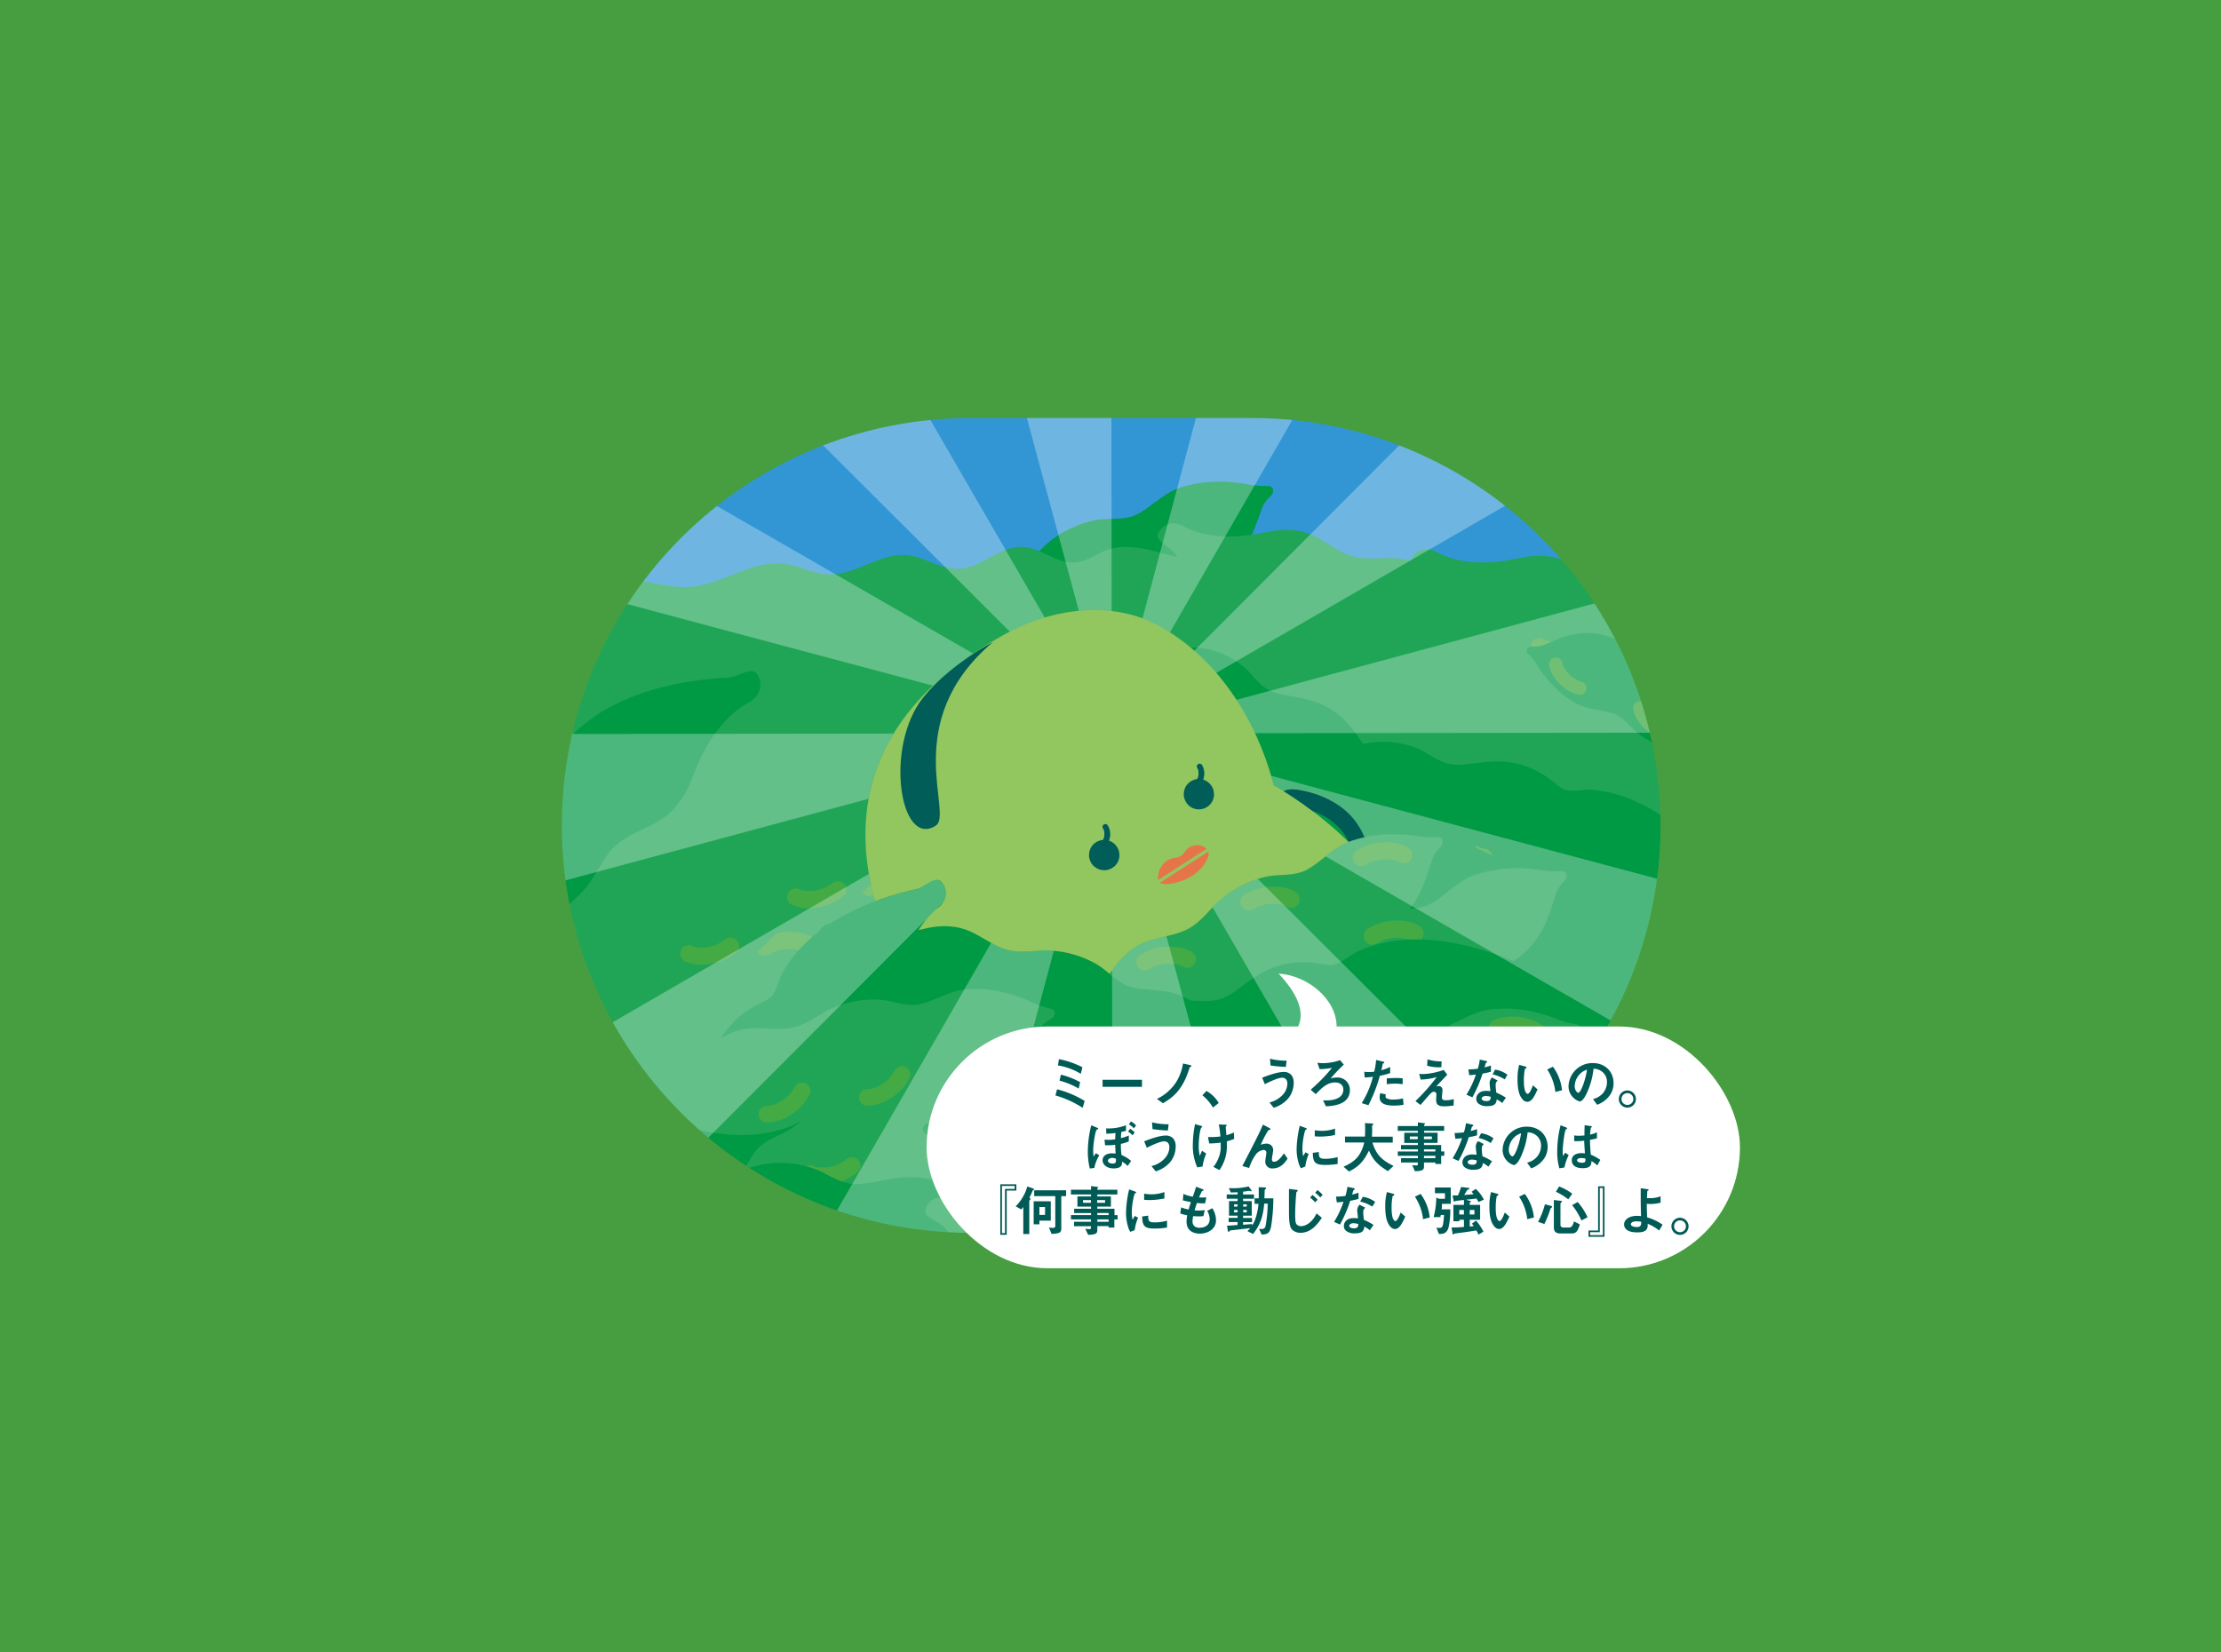 <svg id="ep_15" xmlns="http://www.w3.org/2000/svg" xmlns:xlink="http://www.w3.org/1999/xlink" viewBox="0 0 842 626.6"><rect x="0" y="0" width="842" height="626.6" fill="#333333" stroke="none"/><defs><style>.cls-1{fill:none;}.cls-2{fill:#65d2e0;}.cls-3{fill:#3296d4;}.cls-4{clip-path:url(#clip-path);}.cls-5{fill:#094;}.cls-6{opacity:0.5;}.cls-7{fill:#20a556;}.cls-8{fill:#68af31;}.cls-9{fill:#005d58;}.cls-10{fill:#92c65e;}.cls-11{fill:#e6744b;}.cls-12{fill:#005b56;}.cls-13{fill:#2e93ce;}.cls-14{fill:#fff;}.cls-15{opacity:0.3;}.cls-16{clip-path:url(#clip-path-2);}.cls-17{fill:#469e40;}</style><clipPath id="clip-path"><rect class="cls-1" x="143.61" y="66.2" width="554.55" height="460.84"/></clipPath><clipPath id="clip-path-2"><path class="cls-1" d="M80.21,105.39V495.28h685V105.39Zm431,213.86c-5.63,2.08-10.17,7.3-15.28,10.27s-10.52,1.74-16.32,3a41,41,0,0,0-15.52,7.43c-5,3.82-8.4,9.7-14.17,12.52-4.8,2.34-10.26,2.76-15.26,4.56-5.17,1.86-9.16,5.47-12.36,9.85-.4.56-1,1.41-1.66,2.45a38.45,38.45,0,0,0-4.87-3.66,39.75,39.75,0,0,0-16-5.08c-6.12-.65-12.44,1.28-18.42-.57-5-1.54-9.14-4.89-13.88-6.94-4.92-2.13-10.16-2.23-15.36-1.25-.85.16-2.19.5-3.88.87a32.28,32.28,0,0,1,7.33-8.4c3.46-2.73,3.67-6.47,1.65-9.38-2.36-3.41-6.26,1.42-9.87,2.25a121.16,121.16,0,0,0-15.6,4.64c-9.57-33.9-3-72.56,49.36-101.4,18-9.9,40.61-12.74,58.08-3.17,35.06,19.19,43.6,60.54,43.6,60.54s1.44.77,3.84,2.26a2.73,2.73,0,0,1,.45-.24c2.42-1,5.46-.27,7.9.26a37.35,37.35,0,0,1,11.15,4.47,26.7,26.7,0,0,1,11.15,13A45.07,45.07,0,0,0,511.25,319.25Z"/></clipPath></defs><rect class="cls-2" x="78.84" y="-65.32" width="685.33" height="691.19"/><rect class="cls-3" x="78.84" y="-67.51" width="685.33" height="691.19"/><rect class="cls-1" x="79.63" y="109.2" width="683.75" height="384.81"/><g class="cls-4"><path class="cls-5" d="M477.34,195.8c1.15-3.2,1.37-5,4.68-8a2.59,2.59,0,0,0,.35-2.84,2.23,2.23,0,0,0-1.9-.68,33.11,33.11,0,0,1-6.75-.5c-9.06-1.71-18-1.65-26.69,1.26-5.68,1.9-10.37,7-15.56,9.78s-10.54,1.4-16.37,2.47a40.79,40.79,0,0,0-15.72,6.93c-5.13,3.65-8.68,9.41-14.52,12-4.86,2.19-10.32,2.44-15.36,4.07-5.22,1.7-9.31,5.17-12.64,9.45-2.67,3.42-11.36,17.95-25.77,21.71-4.26,1.12-6,4.46-5.28,7.93.79,4.08,6.3,1.22,9.94,1.91,19.36,3.7,42.49,3.79,59-8.52,2.67-2,4.64-5.17,7.62-6.69,2.65-1.36,9.73.67,19.81-4.35,9.15-4.56,13.44-13.2,18.63-16.59,4.85-3.17,9.08-2.35,14.44-4.36a33.25,33.25,0,0,0,14.1-9.65C473.38,206.33,475.24,201.61,477.34,195.8Z"/><g class="cls-6"><path class="cls-5" d="M384,251c2.2-.32,8.94-4.06,10.89-11.93"/></g><g class="cls-6"><path class="cls-5" d="M420.1,235.1c2.21-.32,8.95-4.06,10.9-11.93"/></g><g class="cls-6"><path class="cls-5" d="M456.57,212.89c2.2-.32,8.94-4.06,10.89-11.93"/></g><path class="cls-7" d="M593.3,259.24c3.05-1.54,4.4-2.66,8.92-2.63a2.61,2.61,0,0,0,2.21-1.84,2.21,2.21,0,0,0-.93-1.79,33.87,33.87,0,0,1-4.57-5c-5.42-7.45-11.95-13.52-20.29-17.37-5.43-2.51-12.33-2-18-3.55S552,220.85,547,217.64a40.8,40.8,0,0,0-16.2-5.73c-6.23-.87-12.77.9-18.82-1.2-5-1.74-9.19-5.3-14-7.56-5-2.34-10.32-2.62-15.67-1.79-4.3.67-20.58,5.28-33.66-1.86-3.86-2.11-7.38-.84-9.27,2.16-2.22,3.51,3.75,5.2,5.93,8.2,11.56,16,28.33,31.89,48.77,34.22,3.31.38,6.91-.58,10.13.35,2.86.83,6.63,7.17,17.41,10.42,9.79,3,18.83-.4,24.93.69,5.7,1,8.22,4.52,13.5,6.73A33.39,33.39,0,0,0,577,264.92C583.21,264.19,587.8,262,593.3,259.24Z"/><g class="cls-6"><path class="cls-8" d="M485.9,238.2c2.17,1.47,5.28,1.89,7.82,2A20.62,20.62,0,0,0,505.28,237a3.24,3.24,0,0,0-3.27-5.6c-.42.27-.84.52-1.27.75l-.51.26-.38.18c.4-.17-.3.12-.37.14l-.64.23c-.37.12-.75.23-1.13.32s-.82.2-1.24.27c-.1,0-.81.12-.3.05l-.28,0a19.67,19.67,0,0,1-2.17.07l-1-.06-.51-.05c-.41,0,.85.14.18,0s-1.12-.2-1.67-.35-.88-.31-1.32-.44c.06,0,.82.39.38.16l-.25-.13a3.26,3.26,0,0,1-.4-.24,3.27,3.27,0,0,0-4.44,1.17,3.32,3.32,0,0,0,1.17,4.43Z"/></g><g class="cls-6"><path class="cls-8" d="M523.06,251.42c2.17,1.46,5.28,1.88,7.82,2a20.78,20.78,0,0,0,11.56-3.18,3.24,3.24,0,1,0-3.27-5.6c-.41.26-.83.51-1.27.74l-.51.26s-.77.36-.37.19-.3.11-.38.14l-.63.22q-.57.18-1.14.33c-.41.1-.82.19-1.24.26-.1,0-.81.12-.29.06s-.26,0-.29,0a17.48,17.48,0,0,1-2.17.07l-1,0-.51-.05c-.41,0,.85.14.18,0s-1.11-.2-1.66-.34-.88-.31-1.33-.44c.06,0,.82.39.38.15l-.25-.12a4.23,4.23,0,0,1-.4-.24A3.26,3.26,0,0,0,521.9,247a3.32,3.32,0,0,0,1.16,4.44Z"/></g><g class="cls-6"><path class="cls-8" d="M564.83,260.24c2.17,1.47,5.29,1.89,7.83,2A20.69,20.69,0,0,0,584.22,259a3.24,3.24,0,0,0-3.27-5.6c-.42.26-.84.51-1.27.74l-.51.26-.38.18c.39-.17-.3.12-.37.15l-.64.22c-.37.12-.75.23-1.13.33s-.82.19-1.24.26c-.1,0-.81.12-.3.06s-.25,0-.29,0a17.32,17.32,0,0,1-2.16.07l-1-.05a4.4,4.4,0,0,0-.51,0c-.41,0,.85.14.18,0s-1.12-.2-1.67-.35-.88-.3-1.33-.43c.07,0,.83.38.39.15l-.25-.12-.4-.24a3.26,3.26,0,0,0-4.44,1.16,3.32,3.32,0,0,0,1.16,4.43Z"/></g><path class="cls-7" d="M262.64,222.46c12-1.43,23-10.22,35-8.59,5.45.74,10.49,3.63,16,3.93,10.51.57,19.93-8.34,30.4-7.26,6.66.68,12.6,5.39,19.3,5.17,8.7-.29,15.74-8.79,24.43-8.33,7,.36,12.88,6.5,19.83,5.92,4.36-.36,8-3.3,12.15-4.76,12.56-4.44,26.09,5.47,39.29,3.67,4.69-.64,9.07-2.74,13.72-3.64,7.83-1.51,15.94.5,23.36,3.44,26.65,10.57,223.54,78.22,266.13,64.37C785.05,269,796.55,255.9,815.52,241c18.32-14.39,54-.17,76.73-2.79,15.8-3,14.19-16.55,30-19.53,7-1.32,29.75,6.95,35.57,2.79,14.65-10.46,32.23-9.61,40.84-.2,2.79,3,4.8,7.19,8.67,8.64,5,1.88,10.32-1.68,15.64-2.3,9.91-1.15,17.79,7.74,23.75,15.74,22.14,29.75,44.63,60.14,56.61,95.24,18.75,54.94,9.83,115,.7,172.33-3.65,23-7.37,46.18-16.1,67.74-9.56,23.6-24.77,44.4-39.82,64.93C1024.3,676,1000,709,968,733.34c-53.61,40.82-123.3,53.5-190.51,58.38-82,6-164.59,2.18-246.49,9.67-63.26,5.79-126.58,18.32-189.84,12.45-51-4.73-104-23.9-133.66-65.7-17.14-24.19-24.91-53.66-31.07-82.66a1017.26,1017.26,0,0,1-21.8-182.38c-1.54-54.16,1.78-109.3,17-161.56,7.55-25.93,18.12-51.05,32.43-74,4.79-7.68,11.08-21.37,19.28-25.9C234.53,215.47,250.63,223.89,262.64,222.46Z"/><path class="cls-5" d="M503.59,287.79c-3,1.65-4.31,2.82-8.83,2.95a2.62,2.62,0,0,0-2.15,1.92,2.24,2.24,0,0,0,1,1.76,34,34,0,0,1,4.75,4.84c5.69,7.27,12.45,13.13,20.93,16.69,5.53,2.32,12.42,1.61,18.18,2.92s8.87,5.91,14,9A41,41,0,0,0,567.84,333c6.27.65,12.76-1.35,18.89.53,5.11,1.57,9.39,5,14.27,7.09,5,2.17,10.42,2.26,15.75,1.24,4.28-.82,20.43-6,33.77.68,3.94,2,7.43.58,9.22-2.48,2.09-3.59-4-5.08-6.23-8-12.14-15.58-29.5-30.94-50-32.56-3.33-.26-6.91.83-10.16,0-2.89-.73-6.89-6.94-17.8-9.82-9.9-2.61-18.84,1.06-25,.18-5.75-.81-8.39-4.23-13.76-6.26a33.31,33.31,0,0,0-17-2C513.53,282.48,509,284.8,503.59,287.79Z"/><g class="cls-6"><path class="cls-8" d="M504.25,298.91A10.49,10.49,0,0,0,505.6,302a20.12,20.12,0,0,0,2.92,3.72A20.53,20.53,0,0,0,519,311.44a3.25,3.25,0,1,0,1.73-6.26,18.29,18.29,0,0,1-2.72-.76c-.24-.09-1-.48-.06,0l-.64-.29c-.36-.17-.71-.36-1.06-.56s-.76-.45-1.12-.7-1.24-1-.38-.24c-.57-.49-1.14-1-1.67-1.49s-.91-1-1.34-1.53c.79,1,.1.13-.08-.13s-.33-.5-.48-.75c-.25-.41-.46-.84-.67-1.27s.33.88.2.48a1.48,1.48,0,0,0-.1-.27c-.05-.16-.09-.32-.13-.48a3.27,3.27,0,0,0-4-2.27,3.32,3.32,0,0,0-2.27,4Z"/></g><g class="cls-6"><path class="cls-8" d="M547,315.78a10,10,0,0,0,1.34,3.09,20.68,20.68,0,0,0,13.44,9.45,3.25,3.25,0,0,0,1.73-6.27,17.27,17.27,0,0,1-2.73-.76c-.24-.08-1-.48-.05,0-.21-.11-.43-.19-.64-.29s-.72-.36-1.06-.56-.76-.45-1.13-.7-1.24-1-.37-.24c-.57-.49-1.14-1-1.67-1.5s-.91-1-1.34-1.52c.78,1,.1.12-.08-.13s-.33-.5-.49-.76-.46-.83-.66-1.26.33.88.2.48c0-.1-.07-.19-.1-.28a3.62,3.62,0,0,1-.13-.47,3.27,3.27,0,0,0-4-2.27,3.32,3.32,0,0,0-2.26,4Z"/></g><path class="cls-7" d="M398,323.5c1.06-3.25,1.22-5,4.44-8.19a2.62,2.62,0,0,0,.26-2.87,2.22,2.22,0,0,0-1.93-.61,33.3,33.3,0,0,1-6.77-.3c-9.13-1.42-18.06-1.08-26.69,2.11-5.63,2.08-10.17,7.3-15.28,10.27s-10.52,1.74-16.32,3a40.94,40.94,0,0,0-15.52,7.44c-5,3.81-8.4,9.69-14.17,12.51-4.8,2.34-10.26,2.76-15.26,4.56-5.17,1.86-9.16,5.47-12.36,9.85-2.56,3.52-10.81,18.34-25.13,22.56-4.23,1.25-5.82,4.65-5,8.11.92,4.05,6.35,1,10,1.6,19.51,3.1,42.67,2.46,58.79-10.39,2.61-2.08,4.48-5.31,7.42-6.93,2.61-1.44,9.77.36,19.71-5,9-4.85,13-13.64,18.13-17.2,4.76-3.32,9-2.64,14.33-4.81a33.33,33.33,0,0,0,13.82-10.11C394.33,334.16,396.05,329.38,398,323.5Z"/><g class="cls-6"><path class="cls-8" d="M389.84,315.79c-2.16-1.5-5.29-1.93-7.82-2a20.76,20.76,0,0,0-11.62,3.07,3.25,3.25,0,0,0,3.28,5.61c.42-.25.84-.5,1.28-.73l.51-.25s.78-.33.39-.18.3-.11.38-.13l.63-.22c.38-.12.76-.22,1.14-.31s.83-.18,1.25-.26c.62-.12-.42,0,0,0l.59-.06a17.63,17.63,0,0,1,2.18,0l1,.06c.12,0,.74.1.17,0s.08,0,.16,0a15.84,15.84,0,0,1,1.66.36l.68.21.33.12c.51.17-.25-.1-.34-.15.3.18.63.3.92.5a3.26,3.26,0,0,0,4.44-1.17,3.32,3.32,0,0,0-1.16-4.44Z"/></g><g class="cls-6"><path class="cls-8" d="M347.12,332.61c-2.16-1.49-5.28-1.93-7.82-2a20.74,20.74,0,0,0-11.61,3.08,3.25,3.25,0,1,0,3.28,5.61c.41-.26.84-.51,1.27-.73l.52-.26s.77-.33.38-.17.3-.11.38-.14.42-.15.64-.21.75-.23,1.13-.32.83-.17,1.25-.25c.62-.13-.42,0,0,0l.6-.05a17.43,17.43,0,0,1,2.17-.05l1,.06c.12,0,.74.1.18,0s.07,0,.15,0a13.28,13.28,0,0,1,1.66.37l.68.2.34.13c.5.17-.26-.1-.35-.16.3.18.63.3.92.5a3.27,3.27,0,0,0,4.45-1.16,3.34,3.34,0,0,0-1.17-4.45Z"/></g><g class="cls-6"><path class="cls-8" d="M307.77,355.38c-2.16-1.49-5.29-1.93-7.82-2a20.77,20.77,0,0,0-11.62,3.08,3.25,3.25,0,0,0,3.28,5.61c.42-.26.84-.51,1.28-.73l.51-.26s.78-.33.38-.17l.39-.14q.31-.12.63-.21c.38-.12.76-.23,1.14-.32s.83-.17,1.25-.25c.62-.13-.42,0,0,0,.2,0,.39,0,.59-.06a17.63,17.63,0,0,1,2.18,0q.48,0,1,.06c.12,0,.74.1.17,0s.08,0,.16,0a13.69,13.69,0,0,1,1.66.37l.67.2.34.13c.51.17-.25-.1-.34-.16.3.18.63.3.92.5a3.26,3.26,0,0,0,4.44-1.16,3.34,3.34,0,0,0-1.16-4.45Z"/></g><path class="cls-7" d="M250.77,357.76c-.7,3.34-.67,5.11-3.53,8.62a2.61,2.61,0,0,0,0,2.87,2.22,2.22,0,0,0,2,.4,33.31,33.31,0,0,1,6.76-.43c9.23.42,18.07-.87,26.31-5,5.36-2.67,9.32-8.36,14.08-11.87s10.26-2.86,15.89-4.73A41,41,0,0,0,327,338.57c4.59-4.33,7.31-10.55,12.74-14,4.52-2.85,9.9-3.86,14.67-6.18,4.94-2.41,8.52-6.43,11.22-11.13,2.18-3.78,8.78-19.4,22.55-25.14,4.08-1.7,5.29-5.25,4.14-8.61-1.36-3.93-6.43-.32-10.13-.51-19.73-1-42.7,2.17-57.33,16.68-2.37,2.35-3.88,5.77-6.63,7.7-2.44,1.71-9.75.69-19.05,7.07-8.45,5.81-11.49,15-16.17,19.06-4.37,3.82-8.69,3.6-13.73,6.34a33.41,33.41,0,0,0-12.64,11.54C253.23,346.76,252,351.7,250.77,357.76Z"/><g class="cls-6"><path class="cls-8" d="M259.37,364.38a15.08,15.08,0,0,0,8.06,1.35,21.51,21.51,0,0,0,11.83-4.64c1.35-1,1.18-3.51,0-4.6a3.36,3.36,0,0,0-4.6,0c.51-.39,0,0-.11.07l-.56.38c-.37.24-.74.46-1.13.67s-.83.42-1.25.62.73-.27,0,0l-.56.2a19.36,19.36,0,0,1-2.23.61l-.55.1-.32.05.33,0c-.18-.1-.81.08-1,.09a17.73,17.73,0,0,1-1.93,0l-.87-.06c-.85-.09.7.13-.1,0a11.29,11.29,0,0,1-1.4-.31l-.52-.18c.24.07.8.38.24.08a3.25,3.25,0,0,0-3.28,5.61Z"/></g><g class="cls-6"><path class="cls-8" d="M300,343a15,15,0,0,0,8.06,1.34,21.44,21.44,0,0,0,11.83-4.64c1.35-1.05,1.18-3.5,0-4.59a3.36,3.36,0,0,0-4.6,0c.51-.4,0,0-.11.07l-.56.38c-.37.24-.74.46-1.13.67s-.83.42-1.25.61.73-.26,0,0l-.57.2a18.67,18.67,0,0,1-2.22.61l-.55.1-.32.05.33-.05c-.18-.09-.81.09-1,.1a17.73,17.73,0,0,1-1.93,0l-.87-.07c-.86-.08.7.14-.1,0a13.5,13.5,0,0,1-1.4-.32c-.18,0-.35-.13-.52-.18.24.07.8.39.24.09A3.25,3.25,0,0,0,300,343Z"/></g><g class="cls-6"><path class="cls-8" d="M336.69,316.15a15,15,0,0,0,8.05,1.35,21.51,21.51,0,0,0,11.83-4.64c1.35-1.05,1.19-3.51,0-4.6a3.35,3.35,0,0,0-4.59,0c.5-.39,0,0-.12.07l-.56.38c-.37.24-.74.46-1.13.67s-.83.42-1.25.62.73-.27,0,0l-.56.2a17.53,17.53,0,0,1-2.23.61l-.55.1-.32,0,.33,0c-.18-.1-.81.08-1,.09a17.57,17.57,0,0,1-1.92,0c-.3,0-.59,0-.88-.06-.85-.09.7.13-.1,0a11.29,11.29,0,0,1-1.4-.31c-.17-.06-.34-.13-.52-.18.24.07.8.38.25.08a3.25,3.25,0,1,0-3.28,5.61Z"/></g><path class="cls-5" d="M658.28,365.23c2.85-1.9,4.06-3.17,8.56-3.67a2.58,2.58,0,0,0,2-2.08,2.2,2.2,0,0,0-1.12-1.68,32.91,32.91,0,0,1-5.13-4.44c-6.27-6.78-13.48-12.06-22.23-14.92-5.7-1.86-12.51-.59-18.36-1.43s-9.32-5.16-14.64-7.79a41,41,0,0,0-16.79-3.81c-6.3-.13-12.6,2.39-18.87,1-5.22-1.14-9.76-4.2-14.8-5.89-5.2-1.76-10.57-1.41-15.8.05-4.2,1.16-19.87,7.66-33.71,2.08-4.09-1.65-7.45,0-9,3.22-1.8,3.75,4.34,4.74,6.86,7.47,13.37,14.55,31.92,28.43,52.53,28.37,3.34,0,6.81-1.39,10.12-.83,2.94.49,7.43,6.35,18.54,8.33,10.09,1.8,18.69-2.59,24.9-2.22,5.79.35,8.71,3.53,14.22,5.12a33.44,33.44,0,0,0,17.11.66C648.81,371.33,653.12,368.65,658.28,365.23Z"/><g class="cls-6"><path class="cls-5" d="M564.75,335.4c-.62-2.15-5.24-8.34-13.32-9.21"/></g><path class="cls-7" d="M414.89,456.77c2.85-1.88,4.06-3.15,8.56-3.63a2.59,2.59,0,0,0,2-2.07,2.19,2.19,0,0,0-1.12-1.68,33.84,33.84,0,0,1-5.11-4.45c-6.24-6.78-13.42-12.08-22.14-14.95-5.68-1.88-12.47-.63-18.31-1.48s-9.29-5.18-14.6-7.82a40.78,40.78,0,0,0-16.74-3.85c-6.29-.15-12.58,2.34-18.83,1-5.21-1.15-9.74-4.22-14.75-5.93-5.19-1.76-10.55-1.43-15.78,0-4.19,1.15-19.84,7.58-33.64,2-4.08-1.65-7.44,0-9,3.2-1.8,3.74,4.33,4.74,6.83,7.48C275.56,439.07,294,453,314.6,453c3.34,0,6.81-1.37,10.11-.8,2.93.49,7.39,6.36,18.47,8.37,10.07,1.82,18.67-2.54,24.86-2.15,5.78.37,8.68,3.55,14.17,5.16a33.33,33.33,0,0,0,17.08.7C405.42,462.83,409.73,460.17,414.89,456.77Z"/><g class="cls-6"><path class="cls-8" d="M305.46,447.9a14.82,14.82,0,0,0,8.05,1.23,21.42,21.42,0,0,0,11.74-4.78,3.24,3.24,0,0,0,0-4.58,3.31,3.31,0,0,0-4.58,0c-.71.56.52-.36-.21.15l-.43.3c-.4.27-.8.52-1.22.75s-.73.39-1.11.57c-.65.3,0,0,0,0s-.63.24-.66.25a17.05,17.05,0,0,1-2.19.63c-.35.08-.71.14-1.06.2-.74.13.77-.07,0,0l-.5.05c-.63.05-1.27.06-1.9.05-.32,0-.63,0-1-.06l-.4,0c-.37,0,.9.15.32.05s-.89-.16-1.33-.28l-.57-.19c-.53-.16.9.44.25.1a3.24,3.24,0,1,0-3.27,5.6Z"/></g><g class="cls-6"><path class="cls-8" d="M343.88,456.81a14.92,14.92,0,0,0,8.05,1.23,21.46,21.46,0,0,0,11.75-4.78,3.27,3.27,0,0,0,0-4.59,3.35,3.35,0,0,0-4.59,0c-.7.57.53-.35-.21.16l-.43.3c-.4.27-.8.52-1.21.75s-.74.39-1.12.56c-.65.31,0,0,0,0s-.64.24-.67.25a16.6,16.6,0,0,1-2.19.63l-1.06.2c-.74.12.77-.07,0,0l-.51.05a17.16,17.16,0,0,1-1.9,0c-.31,0-.63,0-.95-.05l-.4,0c-.37,0,.9.15.32,0s-.89-.15-1.32-.27l-.58-.19c-.53-.16.9.44.25.1a3.24,3.24,0,0,0-3.27,5.6Z"/></g><g class="cls-6"><path class="cls-8" d="M386.39,460.83a14.83,14.83,0,0,0,8.05,1.24,21.41,21.41,0,0,0,11.74-4.79,3.24,3.24,0,0,0,0-4.58,3.33,3.33,0,0,0-4.58,0c-.71.57.52-.35-.21.15l-.43.31c-.4.26-.8.51-1.22.74s-.73.39-1.11.57c-.65.3,0,0,0,0l-.67.26a18.78,18.78,0,0,1-2.19.62c-.35.08-.71.14-1.06.2-.74.13.77-.07,0,0l-.51.05a17.16,17.16,0,0,1-1.9,0l-.95,0-.4-.05c-.37,0,.9.15.32.05s-.89-.16-1.32-.28c-.2-.05-.39-.12-.58-.18-.53-.17.9.43.25.09a3.24,3.24,0,1,0-3.27,5.6Z"/></g><path class="cls-5" d="M439.9,247c-3.16.66-4.68,1.34-8.8.19a2.46,2.46,0,0,0-2.47,1.13,2.07,2.07,0,0,0,.4,1.87,32.31,32.31,0,0,1,2.93,5.7c3.1,8.16,7.56,15.33,14.22,20.93,4.34,3.64,10.75,4.93,15.58,7.73s6.35,7.82,10.09,12a38.8,38.8,0,0,0,13.37,9.26c5.49,2.34,11.9,2.36,16.91,5.78,4.17,2.84,7.07,7.13,10.89,10.39a25.09,25.09,0,0,0,13.87,5.53c4.09.46,20.12.3,30.29,10.08,3,2.89,6.54,2.6,9,.34,2.9-2.66-2.14-5.69-3.37-9-6.59-17.47-18-36.2-36.05-43.41-2.93-1.17-6.46-1.19-9.17-2.85-2.4-1.46-4.27-8.19-13.31-13.84-8.21-5.14-17.3-4.33-22.61-6.84-4.95-2.35-6.39-6.18-10.66-9.51a31.44,31.44,0,0,0-14.77-6.62C450.36,245,445.63,245.78,439.9,247Z"/><path class="cls-5" d="M688.57,361.58c1.87-2.86,2.48-4.51,6.41-6.74a2.6,2.6,0,0,0,1-2.69,2.19,2.19,0,0,0-1.7-1.09,33.85,33.85,0,0,1-6.45-2.05c-8.42-3.74-17.12-5.75-26.26-4.92-6,.54-11.7,4.39-17.4,5.93s-10.58-1.06-16.49-1.37a41,41,0,0,0-16.9,3.12c-5.83,2.37-10.61,7.16-16.9,8.37-5.24,1-10.61,0-15.89.42-5.46.45-10.25,2.89-14.47,6.28-3.39,2.72-15.2,14.85-30.09,15.2-4.4.1-6.82,3-7,6.49-.17,4.15,5.85,2.64,9.23,4.15,18,8.06,40.48,13.48,59.35,5.3,3.06-1.33,5.7-4,9-4.76,2.89-.7,9.32,2.9,20.28.34,10-2.33,16.12-9.75,22-11.85,5.45-2,9.38-.2,15.06-.91a33.45,33.45,0,0,0,16-6.14C682.3,370.9,685.19,366.75,688.57,361.58Z"/><g class="cls-6"><path class="cls-8" d="M623.82,389.87a10.51,10.51,0,0,0,3.34-.43,20.18,20.18,0,0,0,4.42-1.79,20.53,20.53,0,0,0,8.39-8.48,3.24,3.24,0,1,0-5.6-3.28,19.91,19.91,0,0,1-1.47,2.37c-.33.47.49-.59-.08.09-.12.15-.24.29-.37.43-.28.31-.57.62-.88.91s-.59.56-.91.83-.87.61,0,0l-.4.3a17.64,17.64,0,0,1-2,1.21c-.3.17-.61.32-.92.47l-.45.2c1-.47.45-.19.21-.09a15.9,15.9,0,0,1-1.65.54l-.73.17c-.53.11-.83.09.11,0a7.32,7.32,0,0,1-1,0,3.26,3.26,0,0,0-3.24,3.24,3.32,3.32,0,0,0,3.24,3.24Z"/></g><path class="cls-9" d="M518.55,412.09,536,432c1.2-4.19,5.68-8.1,10.08-8.44,4.24-.33,7,2.33,3.75,5.13l-12,10.46a3.34,3.34,0,0,1-4.66-.31l-19.58-22.41C510.77,413.24,515.74,408.88,518.55,412.09Z"/><path class="cls-9" d="M491.36,436.13l17.4,19.92c1.2-4.19,5.68-8.1,10.08-8.44,4.24-.33,7,2.33,3.75,5.13l-12,10.46a3.35,3.35,0,0,1-4.66-.31l-19.58-22.41C483.58,437.28,488.55,432.92,491.36,436.13Z"/><path class="cls-10" d="M512,424.12c20-17.67,27.53-41.63,23.81-62.73-6.84-38.74-53-63.62-53-63.62s-8.54-41.35-43.6-60.54c-17.47-9.57-40.13-6.73-58.08,3.17-82.27,45.37-51.53,115-22.52,152.26C365.53,401.51,430.36,496.39,512,424.12Z"/><path class="cls-9" d="M419,323.42a2.93,2.93,0,0,0,.46.4l-.71-.49a2.42,2.42,0,0,0,.58.29l-.8-.28a2.66,2.66,0,0,0,.56.12l-.84-.07a2.66,2.66,0,0,0,.63,0l-.84.15a2.69,2.69,0,0,0,.61-.19l-.8.38a2.93,2.93,0,0,0,.56-.35l-.67.57a2.68,2.68,0,0,0,.45-.5l-.49.71a2.55,2.55,0,0,0,.29-.57l-.28.79a2.66,2.66,0,0,0,.12-.56l-.07.84a2.66,2.66,0,0,0,0-.63l.15.84a2.69,2.69,0,0,0-.19-.61l.38.8a2.55,2.55,0,0,0-.36-.56l.58.67a2.63,2.63,0,0,0-.5-.44l.71.48a2.42,2.42,0,0,0-.58-.29l.8.28a2.66,2.66,0,0,0-.56-.12l.84.07a2.66,2.66,0,0,0-.63,0l.84-.15a2.69,2.69,0,0,0-.61.19l.8-.38a3,3,0,0,0-.56.36l.67-.58a2.68,2.68,0,0,0-.45.5l.49-.71a2.42,2.42,0,0,0-.29.58l.28-.8a2.66,2.66,0,0,0-.12.56l.07-.84a2.66,2.66,0,0,0,0,.63l-.15-.84a2.54,2.54,0,0,0,.19.61l-.38-.8a2.55,2.55,0,0,0,.36.56l-.58-.67,0,.05a2.45,2.45,0,0,1,.77,1.08,2.53,2.53,0,0,1,.34,1.24,3.31,3.31,0,0,1-3.16,3.45l-.84-.07a3.33,3.33,0,0,1-1.51-.76,11.94,11.94,0,0,1-.78-.95,5.17,5.17,0,0,1-.38-.74,5.88,5.88,0,0,1-.54-2,2.42,2.42,0,0,1,0-.38,7.86,7.86,0,0,1,.11-1.19,2.24,2.24,0,0,1,.1-.37,6.28,6.28,0,0,1,.42-1.12,5.07,5.07,0,0,1,.95-1.35,5.54,5.54,0,0,1,1.3-1,7.86,7.86,0,0,1,1.11-.5,5.29,5.29,0,0,1,.79-.17,5.84,5.84,0,0,1,2,0,2.45,2.45,0,0,1,.37.08,8.91,8.91,0,0,1,1.13.4,3.79,3.79,0,0,1,.34.2,7.48,7.48,0,0,1,1,.71,6.81,6.81,0,0,1,.83.95,2.25,2.25,0,0,1,.24.36,5.82,5.82,0,0,1,.63,1.5,9,9,0,0,1,.18,1.16,5.29,5.29,0,0,1,0,.8,5.74,5.74,0,0,1-.5,1.93,2.26,2.26,0,0,1-.17.35,10,10,0,0,1-.7,1,3.83,3.83,0,0,1-.29.28,7.36,7.36,0,0,1-1,.8,7.19,7.19,0,0,1-1.19.56,2.13,2.13,0,0,1-.43.13,7.2,7.2,0,0,1-1.22.19,8.38,8.38,0,0,1-1.23-.09,3.29,3.29,0,0,1-.43-.09,6.6,6.6,0,0,1-1.19-.45,7.81,7.81,0,0,1-1-.69,3.8,3.8,0,0,1-.37-.33,2.54,2.54,0,0,1-.76-1.08,2.37,2.37,0,0,1-.34-1.25,3.33,3.33,0,0,1,3.16-3.45A3.22,3.22,0,0,1,419,323.42Z"/><path class="cls-9" d="M454.86,300.29a2.81,2.81,0,0,0,.45.4l-.7-.48a3.06,3.06,0,0,0,.57.29l-.79-.28a2.66,2.66,0,0,0,.56.12l-.85-.07a3.4,3.4,0,0,0,.64,0l-.84.14a2.66,2.66,0,0,0,.61-.18l-.8.37a2.5,2.5,0,0,0,.56-.35l-.68.58a2.65,2.65,0,0,0,.45-.5l-.48.71a2.62,2.62,0,0,0,.29-.58l-.28.8a2.8,2.8,0,0,0,.12-.56l-.07.84a2.76,2.76,0,0,0,0-.64l.15.85a2.62,2.62,0,0,0-.19-.62l.38.81a3,3,0,0,0-.36-.57l.58.68a2.68,2.68,0,0,0-.5-.45l.71.48a2.86,2.86,0,0,0-.58-.29l.8.29a2.17,2.17,0,0,0-.56-.13l.84.07a2.66,2.66,0,0,0-.63,0l.84-.15a3.38,3.38,0,0,0-.62.18l.81-.37a2.3,2.3,0,0,0-.56.35l.67-.57a2.62,2.62,0,0,0-.45.49l.48-.71a2.81,2.81,0,0,0-.28.58l.28-.8a2.8,2.8,0,0,0-.12.56l.07-.84a2.73,2.73,0,0,0,0,.64l-.15-.85a2.62,2.62,0,0,0,.19.62l-.38-.8a2.75,2.75,0,0,0,.35.56l-.57-.68,0,.05a2.57,2.57,0,0,1,.77,1.08,2.46,2.46,0,0,1,.33,1.25,3.35,3.35,0,0,1-.83,2.34,3.41,3.41,0,0,1-2.32,1.11L452,306a3.33,3.33,0,0,1-1.51-.76,8.64,8.64,0,0,1-.78-.94,4.4,4.4,0,0,1-.38-.75,5.66,5.66,0,0,1-.54-2,2.55,2.55,0,0,1,0-.39,8,8,0,0,1,.11-1.19,2.49,2.49,0,0,1,.09-.37,7.56,7.56,0,0,1,.42-1.12,5.3,5.3,0,0,1,1-1.34,5.58,5.58,0,0,1,1.3-1,9.06,9.06,0,0,1,1.1-.5,5.71,5.71,0,0,1,.8-.17,5.84,5.84,0,0,1,2,0l.37.08A7.63,7.63,0,0,1,457,296a2.9,2.9,0,0,1,.34.19,8.52,8.52,0,0,1,1,.71,7.43,7.43,0,0,1,.83.95,2.25,2.25,0,0,1,.24.36,5.47,5.47,0,0,1,.62,1.5,7.58,7.58,0,0,1,.19,1.16,5.49,5.49,0,0,1,0,.81,5.86,5.86,0,0,1-.5,1.93,2.21,2.21,0,0,1-.18.34,8.47,8.47,0,0,1-.69,1,2.65,2.65,0,0,1-.29.29,8.16,8.16,0,0,1-1,.79,7.64,7.64,0,0,1-1.19.57,3,3,0,0,1-.43.12,7.2,7.2,0,0,1-1.22.19,6.31,6.31,0,0,1-1.23-.09,3,3,0,0,1-.43-.09,7.07,7.07,0,0,1-1.19-.44,8.15,8.15,0,0,1-1-.69,3,3,0,0,1-.37-.34,2.59,2.59,0,0,1-.77-1.08,2.42,2.42,0,0,1-.33-1.24,3.29,3.29,0,0,1,3.15-3.45A3.23,3.23,0,0,1,454.86,300.29Z"/><path class="cls-9" d="M376.44,243.47c-35.72,30.21-14.78,65.16-21.67,69.61-13.61,8.78-19.58-29.95-4.81-48.53C360.08,251.84,376.44,243.47,376.44,243.47Z"/><path class="cls-11" d="M439,333.74c0-2.85.73-5.56,3.47-7.36,2-1.31,3.89-.91,5.23-1.81,1-.68,1.6-1.84,2.49-2.69a5.43,5.43,0,0,1,7.24,0Z"/><path class="cls-11" d="M439.66,334.82c2.58,1.21,8.42-.27,12.11-2.59,4.74-3,7-7.47,6.32-9.3Z"/><path class="cls-12" d="M454.84,297.7a6.46,6.46,0,0,0,.84-7.65,1.07,1.07,0,0,0-1.84,1.08c.07.12.14.24.2.36s0,.11.08.16-.06-.16,0,0a4.83,4.83,0,0,1,.22.74c0,.07,0,.14,0,.22s0,.07,0,0l0,.4a5.62,5.62,0,0,1,0,.82s0,.21,0,.08,0,.05,0,.08l-.09.4a2.4,2.4,0,0,1-.12.38l-.06.17c0,.1-.07.18,0,0a5.38,5.38,0,0,1-.36.67c0,.07-.09.13-.13.19s-.05.08,0,0l-.3.34a1.07,1.07,0,0,0,1.51,1.51Z"/><path class="cls-12" d="M419.16,320.73a6.45,6.45,0,0,0,.85-7.64,1.07,1.07,0,1,0-1.84,1.08,3.9,3.9,0,0,1,.19.35l.08.16c.06.11-.05-.15,0,0s.16.48.22.73c0,.07,0,.15,0,.22s0,.08,0,0c0,.14,0,.27,0,.41a7.3,7.3,0,0,1,0,.81s0,.22,0,.08,0,.06,0,.08a2.59,2.59,0,0,1-.09.4c0,.13-.07.26-.11.39l-.06.17c0,.09-.08.17,0,0a6.42,6.42,0,0,1-.37.68l-.12.18c-.06.09-.06.08,0,0a3.17,3.17,0,0,1-.3.34,1.07,1.07,0,1,0,1.51,1.51Z"/><path class="cls-13" d="M509.86,326.55a4.71,4.71,0,0,0,.84-.47,9.62,9.62,0,0,1,11.43,15.42,9.61,9.61,0,0,1,4.18,18.61A9.57,9.57,0,0,1,523.87,379a9.57,9.57,0,0,1-8.61,17,9.61,9.61,0,0,1-13.94,13,9.61,9.61,0,0,1-17.6,7.34,9.57,9.57,0,0,1-19,.87,9.56,9.56,0,0,1-18.18-5.53,9.61,9.61,0,0,1-15.24-11.47A9.62,9.62,0,0,1,422,383.38l.51-.3,0-.08Z"/><polygon class="cls-13" points="381.9 419.49 435.44 384.92 430.74 377.63 375.4 413.36 381.9 419.49"/><path class="cls-14" d="M508.56,337.54c13.95,21.61,8.18,50.17-12.9,63.77s-49.48,7.12-63.43-14.49a48.21,48.21,0,0,1-4-7.58l75-48.45A49,49,0,0,1,508.56,337.54Z"/><path class="cls-12" d="M394.78,369.47c9.7,10.31,24.19,15.32,38.19,14.72a63.93,63.93,0,0,0,21.75-4.92A78.8,78.8,0,0,0,465,374.12c3.18-1.9,7.15-4.24,7.37-8.38.24-4.51-4.62-6.91-8.46-5.42-4.38,1.68-5.21,6.39-5,10.58a3.29,3.29,0,0,0,3.22,3.21,3.24,3.24,0,0,0,3.21-3.21,11.39,11.39,0,0,1,.17-3.66s.2-.56.06-.26c0,0,.56-1,.28-.49.17-.32,0-.2,0,0,.33-.18.33-.19,0,0a3.47,3.47,0,0,1,.55-.16c-.15,0-.61,0,0,0,.77,0-.46-.28.22,0a2.19,2.19,0,0,1-.52-.32c.48.34-.05,0-.12-.23-.19-.61.22-.6-.31.08a10,10,0,0,1-1,.91,60.33,60.33,0,0,1-16.18,8c-11.19,3.76-23.08,4.21-34.12.12a39.79,39.79,0,0,1-15.07-9.95c-2.84-3-7.38,1.53-4.55,4.54Z"/><path class="cls-1" d="M500.19,308.57a2.58,2.58,0,0,1,.54.26,24.68,24.68,0,0,1,7.51,5.66,18.78,18.78,0,0,1,3,4.76,140.86,140.86,0,0,0-13.71-11.76c.55.2,1.1.41,1.64.63Z"/><path class="cls-12" d="M511.25,319.25a18.78,18.78,0,0,0-3-4.76,24.68,24.68,0,0,0-7.51-5.66,2.58,2.58,0,0,0-.54-.26l-1-.45c-.54-.22-1.09-.43-1.64-.63-4.39-3.31-8.22-5.82-10.87-7.46a2.73,2.73,0,0,1,.45-.24c2.42-1,5.46-.27,7.9.26a37.35,37.35,0,0,1,11.15,4.47A26.84,26.84,0,0,1,519.33,328,114.56,114.56,0,0,0,511.25,319.25Z"/><path class="cls-10" d="M489.46,305.75h0Z"/><path class="cls-10" d="M489.54,305.68a2.64,2.64,0,0,0,.4-.12l-.32.13Z"/><path class="cls-10" d="M489.53,305.73h0l.12-.05S489.61,305.71,489.53,305.73Z"/><path class="cls-10" d="M492.79,306.1l-.25,0Z"/><path class="cls-10" d="M489.44,305.75h0C489.1,305.89,489.21,305.82,489.44,305.75Z"/><path class="cls-10" d="M489.54,305.68l-.22.07h-.1C488.83,305.72,489.34,305.67,489.54,305.68Z"/><path class="cls-12" d="M507.41,340c-.75-2.76.88-5.06,2.85-6.8a2.94,2.94,0,0,1,2.28-.79c.1-.64.18-1.28.25-1.93a24.9,24.9,0,0,0-.13-6.51,20,20,0,0,0-1.41-4.7,114.56,114.56,0,0,1,8.08,8.79,29.35,29.35,0,0,1-.25,3.84c-.51,3.92-1.19,10.37-5.82,11.51A4.8,4.8,0,0,1,507.41,340Z"/><path class="cls-10" d="M489.62,305.69l-.12.05h-.18l.22-.07Z"/><path class="cls-5" d="M361.81,421.89c-3.25,2.07-4.65,3.48-9.74,3.93a2.94,2.94,0,0,0-2.28,2.3A2.51,2.51,0,0,0,351,430a37.83,37.83,0,0,1,5.68,5.12c6.91,7.79,14.91,13.91,24.7,17.34,6.38,2.23,14.08.95,20.65,2,6.73,1.11,10.39,6,16.32,9.12a46.35,46.35,0,0,0,18.83,4.69c7.1.29,14.26-2.4,21.29-.7,5.86,1.41,10.91,5,16.54,7,5.82,2.09,11.88,1.83,17.81.31,4.75-1.21,22.56-8.16,38-1.55,4.57,2,8.4.14,10.2-3.43,2.11-4.18-4.79-5.44-7.55-8.58-14.73-16.7-35.31-32.78-58.54-33.19-3.77-.07-7.71,1.4-11.43.7-3.3-.62-8.22-7.34-20.69-9.83-11.33-2.26-21.13,2.49-28.11,1.92-6.52-.52-9.73-4.18-15.91-6.1a37.5,37.5,0,0,0-19.26-1.14C372.62,415.24,367.7,418.16,361.81,421.89Z"/><path class="cls-5" d="M270.61,449.86c-3.25,2.06-4.65,3.47-9.73,3.92a2.93,2.93,0,0,0-2.28,2.31,2.46,2.46,0,0,0,1.23,1.91,36.82,36.82,0,0,1,5.67,5.13c6.91,7.78,14.91,13.91,24.7,17.33,6.38,2.23,14.08,1,20.65,2,6.73,1.11,10.39,6,16.33,9.12A46,46,0,0,0,346,496.31c7.11.29,14.26-2.4,21.29-.7,5.86,1.41,10.91,5,16.54,7,5.82,2.1,11.88,1.83,17.81.32,4.76-1.22,22.57-8.17,38-1.56,4.57,2,8.39.15,10.19-3.42,2.12-4.19-4.78-5.45-7.55-8.59-14.72-16.7-35.31-32.78-58.54-33.19-3.76-.06-7.71,1.4-11.42.7-3.31-.62-8.23-7.33-20.7-9.82-11.33-2.27-21.12,2.48-28.11,1.92-6.52-.53-9.73-4.19-15.9-6.11a37.76,37.76,0,0,0-19.27-1.14C281.43,443.2,276.5,446.12,270.61,449.86Z"/><path class="cls-7" d="M541.94,329.11c1.06-3.26,1.22-5,4.44-8.19a2.62,2.62,0,0,0,.26-2.87,2.22,2.22,0,0,0-1.93-.61,33.43,33.43,0,0,1-6.78-.3c-9.12-1.42-18-1.09-26.68,2.11-5.63,2.08-10.17,7.3-15.28,10.27s-10.52,1.74-16.32,3a41,41,0,0,0-15.52,7.43c-5,3.82-8.4,9.7-14.17,12.52-4.8,2.34-10.26,2.76-15.26,4.56-5.17,1.86-9.16,5.47-12.36,9.85-2.56,3.52-10.81,18.34-25.13,22.56-4.23,1.25-5.82,4.65-5,8.11.92,4,6.35,1,10,1.6,19.51,3.1,42.67,2.46,58.79-10.39,2.61-2.08,4.48-5.31,7.42-6.93,2.61-1.44,9.77.36,19.71-5,9-4.86,13-13.64,18.13-17.2,4.76-3.32,9-2.64,14.33-4.82a33.31,33.31,0,0,0,13.82-10.1C538.3,339.77,540,335,541.94,329.11Z"/><g class="cls-6"><path class="cls-8" d="M533.81,321.4c-2.16-1.5-5.29-1.93-7.82-2a20.76,20.76,0,0,0-11.62,3.07,3.25,3.25,0,0,0,3.28,5.61c.42-.26.84-.5,1.28-.73l.51-.25s.78-.33.38-.18.31-.11.38-.13l.64-.22c.38-.12.76-.22,1.14-.32s.83-.17,1.25-.25c.62-.12-.42,0,0,0l.6-.06a19.83,19.83,0,0,1,2.18-.05l1,.07c.12,0,.74.09.17,0s.08,0,.16,0a15.84,15.84,0,0,1,1.66.36c.23.06.45.13.67.21l.34.12c.51.17-.25-.1-.34-.15.3.18.63.29.92.5a3.26,3.26,0,0,0,4.44-1.17,3.32,3.32,0,0,0-1.16-4.44Z"/></g><g class="cls-6"><path class="cls-8" d="M491.09,338.22c-2.16-1.49-5.28-1.93-7.82-2a20.74,20.74,0,0,0-11.61,3.08,3.25,3.25,0,0,0,3.27,5.61c.42-.26.85-.51,1.28-.73l.52-.26s.77-.33.38-.17.3-.11.38-.14l.63-.21c.38-.12.76-.23,1.14-.32s.83-.17,1.25-.25c.62-.13-.42,0,0,0l.6-.06a19.6,19.6,0,0,1,2.17,0l1,.06c.12,0,.74.1.18,0s.07,0,.15,0a13.28,13.28,0,0,1,1.66.37l.68.2.34.13c.5.17-.26-.1-.35-.16.3.18.63.3.92.5a3.27,3.27,0,0,0,4.45-1.16,3.34,3.34,0,0,0-1.17-4.45Z"/></g><g class="cls-6"><path class="cls-8" d="M451.74,361c-2.16-1.49-5.29-1.93-7.82-2A20.69,20.69,0,0,0,432.3,362a3.25,3.25,0,0,0,3.28,5.61c.42-.26.84-.51,1.28-.73l.51-.26s.78-.33.38-.17l.38-.14.64-.22c.38-.11.76-.22,1.14-.31s.83-.17,1.24-.25c.63-.13-.41,0,0,0l.6-.06a17.63,17.63,0,0,1,2.18,0l1,.06c.12,0,.74.1.17,0s.08,0,.16,0a15.84,15.84,0,0,1,1.66.36l.67.21.34.12c.51.18-.25-.09-.34-.15.3.18.63.3.92.5a3.26,3.26,0,0,0,4.44-1.17,3.32,3.32,0,0,0-1.16-4.44Z"/></g><path class="cls-7" d="M588.9,342c1.06-3.25,1.22-5,4.44-8.19a2.6,2.6,0,0,0,.26-2.86,2.22,2.22,0,0,0-1.93-.62,32.72,32.72,0,0,1-6.78-.29c-9.12-1.42-18-1.09-26.68,2.1-5.63,2.08-10.17,7.31-15.28,10.28s-10.52,1.74-16.32,3a41,41,0,0,0-15.52,7.43c-5,3.82-8.4,9.7-14.17,12.51-4.8,2.35-10.26,2.77-15.26,4.57-5.17,1.86-9.16,5.46-12.36,9.85-2.56,3.52-10.81,18.34-25.13,22.56-4.23,1.25-5.83,4.64-5,8.1.92,4.06,6.35,1,10,1.6,19.51,3.1,42.67,2.47,58.79-10.38,2.61-2.08,4.48-5.32,7.42-6.94,2.61-1.44,9.77.37,19.7-5,9-4.86,13.05-13.64,18.14-17.2,4.76-3.33,9-2.64,14.33-4.82a33.4,33.4,0,0,0,13.82-10.1C585.26,352.64,587,347.87,588.9,342Z"/><g class="cls-6"><path class="cls-8" d="M538.05,351.1c-2.16-1.49-5.28-1.93-7.82-2a20.78,20.78,0,0,0-11.62,3.07,3.25,3.25,0,0,0,3.28,5.62c.42-.26.85-.51,1.28-.74l.52-.25s.77-.33.38-.18.3-.1.38-.13l.63-.22c.38-.12.76-.22,1.14-.31s.83-.17,1.25-.26c.62-.12-.42,0,0,0l.6-.06a17.43,17.43,0,0,1,2.17,0l1,.06c.12,0,.74.1.18,0s.07,0,.15,0a15.31,15.31,0,0,1,1.66.36l.68.21.34.12c.5.17-.26-.1-.35-.15.3.18.63.3.92.5a3.28,3.28,0,0,0,4.45-1.17,3.33,3.33,0,0,0-1.17-4.44Z"/></g><g class="cls-6"><path class="cls-8" d="M498.7,373.87c-2.16-1.5-5.29-1.93-7.82-2a20.76,20.76,0,0,0-11.62,3.07,3.25,3.25,0,0,0,3.28,5.61c.42-.25.84-.5,1.28-.73l.51-.25s.78-.33.38-.18.31-.11.38-.13l.64-.22c.38-.12.76-.22,1.14-.32l1.24-.25c.63-.12-.41,0,0,0l.6-.06a17.63,17.63,0,0,1,2.18,0l1,.06c.12,0,.74.1.17,0s.08,0,.16,0a15.84,15.84,0,0,1,1.66.36c.23.06.45.13.67.21l.34.12c.51.17-.25-.1-.34-.15.3.18.63.3.92.5a3.26,3.26,0,0,0,4.44-1.17,3.32,3.32,0,0,0-1.16-4.44Z"/></g><path class="cls-7" d="M592.15,399.14c1.74-2.95,2.28-4.62,6.12-7a2.6,2.6,0,0,0,.88-2.74,2.24,2.24,0,0,0-1.75-1,32.83,32.83,0,0,1-6.55-1.76c-8.59-3.38-17.39-5-26.5-3.76-6,.8-11.52,4.91-17.15,6.7s-10.64-.59-16.58-.64a41.1,41.1,0,0,0-16.77,3.87c-5.74,2.63-10.31,7.64-16.55,9.13-5.2,1.24-10.62.46-15.89,1.13-5.45.69-10.13,3.34-14.21,6.92-3.27,2.88-14.55,15.54-29.44,16.54-4.4.3-6.7,3.27-6.68,6.82,0,4.16,6,2.38,9.42,3.74,18.37,7.28,41.12,11.7,59.65,2.67,3-1.46,5.53-4.21,8.75-5.15,2.86-.84,9.45,2.49,20.31-.56,9.87-2.78,15.71-10.47,21.45-12.84,5.37-2.21,9.38-.61,15-1.58a33.36,33.36,0,0,0,15.69-6.85C586.28,408.75,589,404.46,592.15,399.14Z"/><g class="cls-6"><path class="cls-8" d="M586,389.92c-1.78-1.92-4.65-3.07-7.12-3.73a20.81,20.81,0,0,0-12,.4,3.25,3.25,0,0,0,1.72,6.27,16.68,16.68,0,0,1,2.69-.72c.15,0,.81-.12.1,0a5,5,0,0,1,.54-.06c.44,0,.88-.07,1.33-.07s.77,0,1.15,0l.63.05c.1,0,.81.07.3,0s.23,0,.28.05l.46.08c.37.08.74.16,1.1.26.61.16,1.22.36,1.81.58l.15.06c-.51-.21,0,0,.13.06l.7.35c.42.23.82.48,1.22.74.61.4-.57-.52-.09-.06.11.11.23.21.34.33a3.27,3.27,0,0,0,4.59,0,3.32,3.32,0,0,0,0-4.6Z"/></g><g class="cls-6"><path class="cls-8" d="M540.63,397c-1.79-1.93-4.66-3.07-7.13-3.73a20.64,20.64,0,0,0-12,.4A3.25,3.25,0,1,0,523.2,400a18.91,18.91,0,0,1,2.68-.72c.15,0,.82-.11.1,0l.54-.06c.44,0,.89-.06,1.33-.07s.77,0,1.16,0l.62,0c.11,0,.82.08.3,0s.24.05.28.05l.46.09c.37.07.74.16,1.11.25a18.92,18.92,0,0,1,1.8.59c.07,0,.69.27.15,0s0,0,.13.07.47.22.7.35c.42.22.82.48,1.22.74.61.4-.56-.53-.09-.07l.34.33a3.28,3.28,0,0,0,4.6,0,3.33,3.33,0,0,0,0-4.59Z"/></g><g class="cls-6"><path class="cls-8" d="M497.26,410.69c-1.78-1.93-4.65-3.08-7.12-3.73a20.76,20.76,0,0,0-12,.39,3.33,3.33,0,0,0-2.27,4,3.29,3.29,0,0,0,4,2.27,19.28,19.28,0,0,1,2.68-.72c.15,0,.82-.12.1,0l.54-.06c.45,0,.89-.06,1.33-.07s.77,0,1.16,0l.62,0c.11,0,.82.07.3,0s.24,0,.28.05l.46.09c.37.07.74.16,1.11.25a18.92,18.92,0,0,1,1.8.59c.07,0,.69.27.16.05s0,0,.12.07.47.22.7.35a13.65,13.65,0,0,1,1.22.74c.61.4-.56-.53-.09-.07a3.55,3.55,0,0,1,.34.33,3.28,3.28,0,0,0,4.6,0,3.32,3.32,0,0,0,0-4.59Z"/></g><path class="cls-7" d="M510.52,497.59c2.85-1.88,4.06-3.15,8.56-3.63a2.59,2.59,0,0,0,2-2.07,2.19,2.19,0,0,0-1.12-1.68,33.29,33.29,0,0,1-5.11-4.45c-6.24-6.78-13.41-12.08-22.14-14.95-5.68-1.88-12.47-.63-18.31-1.48s-9.29-5.18-14.59-7.82a40.86,40.86,0,0,0-16.74-3.85c-6.3-.15-12.59,2.34-18.84.95-5.21-1.15-9.74-4.22-14.75-5.93-5.19-1.76-10.55-1.43-15.78,0-4.19,1.15-19.84,7.58-33.64,2-4.08-1.66-7.44,0-9,3.19-1.8,3.74,4.33,4.74,6.83,7.48,13.3,14.55,31.77,28.46,52.34,28.46,3.34,0,6.81-1.37,10.11-.8,2.93.5,7.39,6.36,18.47,8.37,10.07,1.82,18.67-2.54,24.86-2.15,5.78.37,8.68,3.55,14.17,5.16a33.33,33.33,0,0,0,17.08.7C501.05,503.65,505.36,501,510.52,497.59Z"/><g class="cls-6"><path class="cls-8" d="M401.09,488.72a14.82,14.82,0,0,0,8.05,1.23,21.42,21.42,0,0,0,11.74-4.78,3.24,3.24,0,0,0,0-4.58,3.31,3.31,0,0,0-4.58,0c-.71.56.52-.36-.21.15l-.43.31c-.4.26-.8.51-1.22.74s-.73.39-1.11.57c-.65.3,0,0,0,0l-.67.25a17.05,17.05,0,0,1-2.19.63c-.35.08-.71.14-1.06.2-.74.13.77-.07,0,0l-.5.05c-.63.05-1.27.06-1.9.05-.32,0-.63,0-1-.06l-.4,0c-.37,0,.9.15.32.05s-.89-.16-1.32-.28l-.58-.19c-.53-.16.9.44.25.1a3.24,3.24,0,1,0-3.27,5.6Z"/></g><g class="cls-6"><path class="cls-8" d="M439.51,497.63a14.82,14.82,0,0,0,8.05,1.23,21.46,21.46,0,0,0,11.75-4.78,3.27,3.27,0,0,0,0-4.59,3.35,3.35,0,0,0-4.59,0c-.7.57.53-.35-.2.16l-.44.3c-.4.27-.8.52-1.21.75s-.74.39-1.12.57c-.65.3,0,0,0,0s-.64.24-.67.25a16.17,16.17,0,0,1-2.19.63c-.35.08-.7.13-1.06.2-.74.12.77-.07,0,0l-.51,0a17.16,17.16,0,0,1-1.9,0c-.31,0-.63,0-.95-.05l-.4,0c-.37,0,.9.15.32,0s-.89-.15-1.32-.27l-.58-.19c-.53-.16.9.44.25.1a3.24,3.24,0,0,0-3.27,5.6Z"/></g><g class="cls-6"><path class="cls-8" d="M482,501.65a14.83,14.83,0,0,0,8.05,1.24,21.41,21.41,0,0,0,11.74-4.79,3.24,3.24,0,0,0,0-4.58,3.33,3.33,0,0,0-4.58,0c-.71.57.52-.35-.21.16l-.43.3c-.4.26-.8.51-1.22.74a11.61,11.61,0,0,1-1.11.57c-.65.31,0,0,0,0l-.67.26a18.78,18.78,0,0,1-2.19.62c-.35.08-.71.14-1.06.2-.74.13.77-.07,0,0l-.51.05a17.16,17.16,0,0,1-1.9.05l-1-.05a2.71,2.71,0,0,0-.4,0c-.37,0,.9.14.32,0s-.89-.16-1.32-.28c-.2-.05-.39-.12-.58-.18-.53-.17.9.43.25.09a3.24,3.24,0,1,0-3.27,5.6Z"/></g><path class="cls-5" d="M401.05,635.54c3.31-.82,4.88-1.62,9.28-.57a2.6,2.6,0,0,0,2.56-1.3,2.23,2.23,0,0,0-.5-2,33.48,33.48,0,0,1-3.34-5.89c-3.62-8.47-8.63-15.85-15.89-21.47-4.74-3.66-11.56-4.74-16.78-7.49s-7-8-11.16-12.23a41,41,0,0,0-14.5-9.21c-5.89-2.23-12.65-2-18.08-5.37-4.53-2.82-7.77-7.22-11.94-10.5s-9.47-4.86-14.87-5.25c-4.33-.31-21.24.55-32.39-9.33-3.29-2.92-7-2.48-9.52,0-2.95,2.93,2.5,5.91,3.94,9.32,7.7,18.15,20.49,37.42,39.89,44.27,3.14,1.1,6.87,1,9.79,2.6,2.6,1.45,4.86,8.47,14.64,14.05,8.88,5.07,18.44,3.82,24.15,6.25,5.33,2.27,7,6.24,11.65,9.58a33.24,33.24,0,0,0,15.86,6.35C390.1,638.1,395.06,637,401.05,635.54Z"/><g class="cls-6"><path class="cls-5" d="M303.29,588.65c1.49,1.65,8.35,5.17,16,2.41"/></g><g class="cls-6"><path class="cls-5" d="M336.55,609.84c1.5,1.65,8.36,5.17,16,2.41"/></g><path class="cls-5" d="M244.07,454c.23,3.41.74,5.09-1.06,9.24a2.61,2.61,0,0,0,.83,2.75,2.21,2.21,0,0,0,2-.15,33,33,0,0,1,6.39-2.25c9-2.08,17.12-5.72,23.92-11.89,4.44-4,6.7-10.55,10.32-15.2s9.09-5.53,14-8.85A40.75,40.75,0,0,0,312.08,415c3.23-5.4,4.17-12.11,8.46-16.86,3.58-4,8.47-6.38,12.43-9.91s6.44-8.47,7.77-13.72c1.07-4.22,3.19-21,14.87-30.25,3.46-2.73,3.67-6.47,1.65-9.38-2.36-3.41-6.26,1.42-9.87,2.25-19.22,4.39-40.43,13.61-50.57,31.51-1.64,2.9-2.17,6.59-4.29,9.18-1.88,2.31-9.18,3.3-16.39,11.95-6.55,7.85-7,17.48-10.39,22.68-3.16,4.85-7.37,5.8-11.47,9.79a33.28,33.28,0,0,0-9,14.5C243.47,442.82,243.66,447.88,244.07,454Z"/><g class="cls-6"><path class="cls-5" d="M307.38,366c-1.89,1.18-6.56,7.31-5.18,15.3"/></g><g class="cls-6"><path class="cls-5" d="M280.68,395.05c-1.88,1.18-6.56,7.32-5.18,15.31"/></g><g class="cls-6"><path class="cls-5" d="M256.22,430.05c-1.89,1.18-6.56,7.32-5.18,15.3"/></g><path class="cls-5" d="M421.83,399.69c-1.79,2.91-2.37,4.58-6.25,6.91a2.6,2.6,0,0,0-.92,2.72,2.23,2.23,0,0,0,1.72,1.06,32.86,32.86,0,0,1,6.52,1.88c8.53,3.54,17.29,5.33,26.43,4.27,5.95-.7,11.6-4.7,17.27-6.38s10.63.79,16.56,1A40.9,40.9,0,0,0,500,407.55c5.79-2.52,10.45-7.44,16.72-8.81,5.23-1.15,10.63-.27,15.91-.83,5.46-.59,10.19-3.15,14.34-6.65,3.32-2.82,14.84-15.27,29.75-16,4.4-.21,6.76-3.13,6.81-6.68.06-4.16-5.93-2.49-9.36-3.92-18.22-7.62-40.88-12.48-59.58-3.8-3,1.4-5.61,4.1-8.84,5-2.88.79-9.41-2.66-20.33.18-9.92,2.59-15.9,10.17-21.69,12.43-5.4,2.1-9.39.43-15.06,1.29a33.41,33.41,0,0,0-15.81,6.55C427.88,390.19,425.09,394.43,421.83,399.69Z"/><g class="cls-6"><path class="cls-8" d="M427.87,409.06c1.74,2,4.63,3.14,7.07,3.84a20.75,20.75,0,0,0,12-.2,3.25,3.25,0,1,0-1.73-6.26c-.88.28-1.76.46-2.66.66-.4.09.54,0-.09,0l-.68.06c-.39,0-.78,0-1.18,0s-.84,0-1.27,0l-.61-.06c-.47,0,.8.14,0,0s-1.43-.27-2.13-.47a16.43,16.43,0,0,0-1.86-.65c.12,0,.64.29.25.1l-.42-.2c-.26-.12-.51-.25-.76-.39a13.18,13.18,0,0,1-1.18-.76c-.4-.27.57.49.31.24-.06-.06-.14-.11-.2-.18a2.57,2.57,0,0,1-.33-.33,3.28,3.28,0,0,0-4.6,0,3.32,3.32,0,0,0,0,4.59Z"/></g><g class="cls-6"><path class="cls-8" d="M473.35,402.81c1.74,1.95,4.63,3.14,7.07,3.84a20.84,20.84,0,0,0,12-.2,3.25,3.25,0,1,0-1.73-6.27,27.18,27.18,0,0,1-2.66.66c-.4.09.54,0-.09,0l-.67.05c-.39,0-.79,0-1.18,0s-.85,0-1.27-.05l-.62,0c-.46,0,.81.13,0,0a19.08,19.08,0,0,1-2.12-.47,18.76,18.76,0,0,0-1.87-.64c.12,0,.65.29.25.1l-.41-.2c-.26-.13-.52-.26-.77-.4-.41-.23-.79-.49-1.18-.75s.57.49.32.24l-.21-.18-.33-.33a3.26,3.26,0,0,0-4.6,0,3.34,3.34,0,0,0,0,4.59Z"/></g><path class="cls-5" d="M462.33,404.81c2.92-1.61,4.21-2.75,8.62-2.86a2.52,2.52,0,0,0,2.09-1.86,2.12,2.12,0,0,0-1-1.72,32.79,32.79,0,0,1-4.61-4.74c-5.54-7.09-12.11-12.82-20.37-16.31-5.38-2.28-12.09-1.6-17.71-2.9s-8.63-5.78-13.58-8.76a39.75,39.75,0,0,0-16-5.08c-6.12-.65-12.44,1.28-18.42-.57-5-1.54-9.14-4.89-13.88-6.94-4.92-2.13-10.16-2.23-15.36-1.25-4.17.79-19.92,5.81-32.91-.75-3.84-1.94-7.24-.59-9,2.4-2.05,3.49,3.83,5,6.05,7.82C328.1,376.51,345,391.52,365,393.15c3.24.26,6.73-.79,9.9,0,2.81.72,6.69,6.78,17.32,9.62,9.65,2.57,18.37-1,24.36-.12,5.6.82,8.17,4.15,13.39,6.15a32.58,32.58,0,0,0,16.57,2C452.63,410,457,407.71,462.33,404.81Z"/><g class="cls-6"><path class="cls-8" d="M434.48,406.63c2.18,1.38,5.18,1.73,7.68,1.72a20.17,20.17,0,0,0,11.2-3.41,3.24,3.24,0,0,0,1.14-4.34,3.2,3.2,0,0,0-4.33-1.13,18.12,18.12,0,0,1-2.38,1.37c-.08,0-.75.32-.34.16s-.34.11-.34.12c-.39.14-.79.26-1.19.38s-.7.18-1.05.25l-.58.12-.26,0c.5-.07-.15,0-.25,0l-.55,0c-.36,0-.71,0-1.07,0a16.74,16.74,0,0,1-1.87-.1c-.09,0-.72-.08-.13,0s0,0-.1,0-.53-.1-.8-.17a12.12,12.12,0,0,1-1.34-.39c-.64-.22.66.34.19.08l-.44-.24a3.18,3.18,0,0,0-4.33,1.13,3.23,3.23,0,0,0,1.14,4.33Z"/></g><path class="cls-7" d="M502,418.25c2.31-2.41,3.2-3.88,7.38-5.3a2.56,2.56,0,0,0,1.44-2.41,2.2,2.2,0,0,0-1.43-1.36,32,32,0,0,1-5.82-3.13c-7.4-5.12-15.38-8.62-24.31-9.49-5.82-.56-12,2.09-17.77,2.53s-10-2.93-15.58-4.3a39.88,39.88,0,0,0-16.78-.07c-6,1.21-11.48,4.94-17.74,5-5.21,0-10.18-1.93-15.33-2.48-5.32-.56-10.35.91-15,3.4-3.75,2-17.28,11.5-31.63,9.12-4.24-.7-7.09,1.61-7.86,5-.92,3.95,5.14,3.59,8.1,5.65,15.81,11,36.4,20.28,56,15.85,3.17-.71,6.19-2.76,9.45-2.93,2.9-.16,8.42,4.47,19.4,4,10-.43,17.24-6.43,23.22-7.39,5.59-.9,9,1.51,14.62,1.86a32.54,32.54,0,0,0,16.41-3C494.31,426.06,497.84,422.59,502,418.25Z"/><g class="cls-6"><path class="cls-8" d="M396,433.37a14.66,14.66,0,0,0,7.87-.6,20,20,0,0,0,9.67-6.53,3.43,3.43,0,0,0,.93-2.24,3.22,3.22,0,0,0-.93-2.23c-1.14-1-3.38-1.39-4.48,0a17.46,17.46,0,0,1-1.89,2.05l-.48.42-.25.21c.39-.33-.17.12-.26.18s-.33.23-.5.34a18,18,0,0,1-2.1,1.18,4.46,4.46,0,0,0-.5.22c.3-.18.58-.23.09-.05-.32.13-.65.24-1,.35-.62.19-1.24.35-1.87.48-.28.05-.59.07-.87.14,1.09-.27.26,0-.09,0a10.6,10.6,0,0,1-1.38,0c-.17,0-1-.1-.22,0s.09,0-.08-.05a3.17,3.17,0,1,0-1.68,6.11Z"/></g><g class="cls-6"><path class="cls-8" d="M434.5,433.59a14.76,14.76,0,0,0,7.87-.59,20,20,0,0,0,9.67-6.54,3.43,3.43,0,0,0,.93-2.23A3.22,3.22,0,0,0,452,422c-1.14-1.05-3.38-1.39-4.48,0a16.64,16.64,0,0,1-1.89,2.05l-.48.42c-.08.07-.64.55-.25.21s-.17.12-.25.18l-.5.34a17.46,17.46,0,0,1-2.11,1.18,5.44,5.44,0,0,0-.5.22c.31-.17.58-.23.09,0l-1,.34c-.61.19-1.24.35-1.87.48a8.6,8.6,0,0,0-.86.15c1.09-.28.25,0-.1,0a10.48,10.48,0,0,1-1.37,0c-.18,0-1-.1-.22,0s.08,0-.09,0a3.17,3.17,0,0,0-1.68,6.11Z"/></g><g class="cls-6"><path class="cls-8" d="M475.86,428.28a14.8,14.8,0,0,0,7.88-.59,20.07,20.07,0,0,0,9.66-6.53,3.42,3.42,0,0,0,.93-2.24,3.18,3.18,0,0,0-.93-2.24c-1.14-1.05-3.38-1.39-4.47,0a17.55,17.55,0,0,1-1.9,2.05l-.48.42c-.07.07-.64.55-.25.21s-.17.12-.25.18l-.5.34a17.34,17.34,0,0,1-2.1,1.18,4.61,4.61,0,0,0-.51.22c.31-.17.58-.23.09,0l-1,.34a19,19,0,0,1-1.87.48,8.6,8.6,0,0,0-.86.15c1.09-.28.26,0-.1,0a10.41,10.41,0,0,1-1.37,0c-.18,0-1-.1-.22,0s.09,0-.09-.05a3.17,3.17,0,0,0-1.68,6.11Z"/></g><path class="cls-7" d="M392.43,392.63c1.87-2.76,2.49-4.36,6.37-6.48a2.54,2.54,0,0,0,1-2.61,2.2,2.2,0,0,0-1.64-1.1,32.06,32.06,0,0,1-6.27-2.09c-8.17-3.79-16.63-5.88-25.57-5.21-5.83.44-11.49,4.11-17.08,5.52s-10.32-1.2-16.09-1.59a40,40,0,0,0-16.54,2.79c-5.73,2.23-10.48,6.83-16.64,7.92-5.13.9-10.36-.17-15.52.17-5.34.35-10,2.66-14.23,5.91-3.35,2.6-15.07,14.27-29.61,14.38-4.3,0-6.71,2.78-6.9,6.24-.23,4,5.67,2.66,8.95,4.19,17.45,8.15,39.32,13.78,57.88,6.08,3-1.25,5.62-3.78,8.81-4.51,2.84-.65,9.06,3,19.8.64,9.76-2.12,15.89-9.27,21.62-11.24,5.35-1.84,9.16-.05,14.72-.66a32.52,32.52,0,0,0,15.66-5.75C386.16,401.64,389.06,397.63,392.43,392.63Z"/><g class="cls-6"><path class="cls-8" d="M290.82,425.62a10.36,10.36,0,0,0,3.32-.4,19.43,19.43,0,0,0,4.28-1.68,20,20,0,0,0,8.31-8.17,3.17,3.17,0,1,0-5.47-3.2c-.22.42-.46.82-.71,1.22-.15.22-.29.44-.45.65l-.11.15q-.3.4.15-.18a10.07,10.07,0,0,0-.85,1c-.29.31-.58.61-.89.89s-.61.54-.92.8c-.49.41.62-.45.1-.08L297,417a17.51,17.51,0,0,1-1.82,1.09l-.85.41c-.72.33.6-.23.11,0l-.38.14a13.72,13.72,0,0,1-1.65.52l-.73.16-.29.05c-.47.09,1-.1.39-.06a4.76,4.76,0,0,1-1,0,3.18,3.18,0,0,0-3.16,3.17,3.25,3.25,0,0,0,3.16,3.17Z"/></g><g class="cls-6"><path class="cls-8" d="M328.82,419.27a10.33,10.33,0,0,0,3.31-.4,20.23,20.23,0,0,0,12.6-9.85,3.17,3.17,0,0,0-5.47-3.2,13.47,13.47,0,0,1-.72,1.22c-.14.22-.29.44-.44.65l-.11.16c-.2.27-.16.2.14-.19a11.53,11.53,0,0,0-.84,1q-.44.47-.9.9c-.29.27-.6.53-.92.79-.49.41.62-.45.11-.08l-.54.38a17.51,17.51,0,0,1-1.82,1.09c-.28.15-.57.28-.86.42-.72.32.6-.24.11,0l-.37.15a15.74,15.74,0,0,1-1.65.51c-.24.06-.49.12-.73.16l-.29.05c-.47.09,1-.1.39-.05a6.71,6.71,0,0,1-1,0,3.18,3.18,0,0,0-3.17,3.16,3.25,3.25,0,0,0,3.17,3.17Z"/></g><g class="cls-6"><path class="cls-8" d="M368.67,407a10.36,10.36,0,0,0,3.32-.4,20.26,20.26,0,0,0,12.59-9.85,3.17,3.17,0,0,0-5.47-3.2c-.22.42-.46.83-.71,1.22-.15.22-.29.44-.45.65l-.11.16c-.2.27-.15.2.15-.19a10.07,10.07,0,0,0-.85,1c-.29.31-.58.61-.89.9s-.61.53-.92.79c-.49.41.62-.45.1-.08-.18.13-.35.26-.54.38a17.51,17.51,0,0,1-1.82,1.09c-.28.15-.56.28-.85.42-.72.32.6-.24.11-.05L372,400a15.74,15.74,0,0,1-1.65.51c-.24.06-.48.12-.73.16l-.29.05c-.47.09,1-.1.39-.05a6.65,6.65,0,0,1-1,0,3.18,3.18,0,0,0-3.17,3.16,3.26,3.26,0,0,0,3.17,3.17Z"/></g><path class="cls-5" d="M442,442c-2.33,2.5-3.21,4-7.47,5.56a2.58,2.58,0,0,0-1.44,2.49c.11.6.73,1.06,1.49,1.37a33.35,33.35,0,0,1,6,3.12c7.68,5.12,15.93,8.58,25.1,9.31,6,.48,12.3-2.35,18.18-2.9s10.27,2.84,16.06,4.15a40.77,40.77,0,0,0,17.21-.22c6.16-1.34,11.7-5.26,18.12-5.39,5.34-.11,10.47,1.81,15.76,2.28,5.47.48,10.61-1.11,15.36-3.75,3.8-2.11,17.52-12.09,32.29-9.89,4.36.64,7.23-1.77,8-5.24.87-4.07-5.34-3.59-8.42-5.66-16.4-11-37.68-20.19-57.71-15.3-3.24.79-6.3,2.93-9.65,3.17-3,.21-8.71-4.44-20-3.77-10.23.61-17.57,6.89-23.68,8-5.72,1-9.3-1.4-15-1.66A33.37,33.37,0,0,0,455.45,431C449.82,433.88,446.25,437.5,442,442Z"/><path class="cls-7" d="M689.32,269.07c3-1.54,4.4-2.67,8.92-2.63a2.6,2.6,0,0,0,2.2-1.84,2.18,2.18,0,0,0-.92-1.79,33.28,33.28,0,0,1-4.57-5c-5.43-7.45-12-13.52-20.3-17.37-5.43-2.51-12.32-2-18-3.55S648,230.68,643,227.46a40.91,40.91,0,0,0-16.19-5.73c-6.24-.86-12.77.9-18.82-1.19-5-1.74-9.19-5.3-14-7.56-5-2.34-10.31-2.62-15.67-1.79-4.29.67-20.58,5.28-33.65-1.86-3.86-2.11-7.39-.84-9.28,2.15-2.21,3.52,3.76,5.21,5.93,8.21,11.56,16,28.34,31.89,48.78,34.22,3.31.38,6.91-.58,10.13.35,2.85.83,6.62,7.17,17.4,10.42,9.79,2.95,18.83-.4,24.94.69,5.7,1,8.22,4.52,13.5,6.73A33.27,33.27,0,0,0,673,274.74C679.23,274,683.81,271.86,689.32,269.07Z"/><g class="cls-6"><path class="cls-8" d="M581.91,248c2.17,1.47,5.29,1.89,7.83,2a20.64,20.64,0,0,0,11.56-3.18,3.24,3.24,0,0,0-3.28-5.6q-.62.4-1.26.75l-.51.26s-.77.35-.38.18-.3.11-.38.14l-.63.22a11.22,11.22,0,0,1-1.13.33c-.41.11-.83.19-1.24.27-.11,0-.81.12-.3,0l-.29,0a19.48,19.48,0,0,1-2.16.06c-.32,0-.64,0-1-.05l-.51,0c-.42,0,.84.14.17,0s-1.11-.2-1.66-.35-.88-.31-1.33-.44c.07,0,.82.39.38.16l-.24-.13a3.26,3.26,0,0,1-.4-.24,3.28,3.28,0,0,0-4.44,1.16,3.32,3.32,0,0,0,1.16,4.44Z"/></g><g class="cls-6"><path class="cls-8" d="M619.08,261.25c2.17,1.46,5.28,1.88,7.82,1.95A20.69,20.69,0,0,0,638.46,260a3.24,3.24,0,0,0-3.27-5.6c-.42.26-.84.51-1.27.74l-.51.26-.38.18c.39-.17-.3.12-.37.15L632,256c-.37.12-.75.23-1.13.33s-.82.19-1.24.26c-.1,0-.81.12-.3.06s-.25,0-.29,0a17.32,17.32,0,0,1-2.16.07l-1-.05a4.4,4.4,0,0,0-.51-.05c-.41,0,.85.14.18,0a16,16,0,0,1-1.67-.35c-.45-.12-.88-.3-1.33-.43.07,0,.83.39.39.15l-.25-.12-.4-.24a3.26,3.26,0,0,0-4.44,1.16,3.33,3.33,0,0,0,1.17,4.44Z"/></g><g class="cls-6"><path class="cls-8" d="M660.85,270.07c2.17,1.47,5.29,1.89,7.82,2a20.69,20.69,0,0,0,11.56-3.17,3.24,3.24,0,1,0-3.27-5.6c-.41.26-.83.51-1.27.74l-.51.26-.37.18c.39-.17-.3.12-.38.15l-.63.22c-.38.12-.75.23-1.14.33s-.82.19-1.23.26c-.11,0-.81.12-.3.05l-.29,0a17.42,17.42,0,0,1-2.17.07l-1-.06-.51-.05c-.41,0,.85.14.18,0s-1.11-.2-1.66-.35-.88-.31-1.33-.44c.06,0,.82.39.38.16l-.25-.12-.4-.25a3.26,3.26,0,0,0-4.43,1.17,3.31,3.31,0,0,0,1.16,4.43Z"/></g><path class="cls-5" d="M587.71,243.58c-2.47,1-3.59,1.85-7.13,1.58a2,2,0,0,0-1.82,1.31,1.73,1.73,0,0,0,.62,1.46,25.46,25.46,0,0,1,3.3,4.16c3.85,6.12,8.63,11.24,14.94,14.71,4.12,2.26,9.54,2.26,13.92,3.76s6.43,5.33,10.14,8.12A32.13,32.13,0,0,0,634,284.05c4.84,1,10.05,0,14.67,2,3.86,1.64,6.91,4.66,10.53,6.69A20.93,20.93,0,0,0,671.41,295c3.4-.29,16.4-3,26.24,3.29,2.91,1.86,5.74,1.06,7.39-1.18,1.92-2.63-2.66-4.28-4.2-6.75-8.17-13.13-20.44-26.51-36.31-29.45-2.57-.48-5.44.08-7.91-.83-2.19-.8-4.79-6-13-9.1-7.51-2.85-14.76-.72-19.48-1.91-4.41-1.11-6.19-4-10.2-6a26.09,26.09,0,0,0-13.07-3C595.88,240.26,592.17,241.7,587.71,243.58Z"/><g class="cls-6"><path class="cls-8" d="M587.28,251.88a10.59,10.59,0,0,0,1.73,4.57,16.86,16.86,0,0,0,4.9,5,16.09,16.09,0,0,0,4.14,1.92,2.55,2.55,0,1,0,1.35-4.91c-.26-.08-.52-.16-.78-.26,0,0-.36-.1-.38-.15s.53.23.3.13l-.24-.11a13.63,13.63,0,0,1-1.46-.78l-.62-.41-.29-.21c-.42-.3.38.32.09.07s-.72-.61-1.06-.94-.62-.65-.91-1l-.23-.28c-.11-.13.41.55.15.2-.12-.17-.25-.34-.36-.52a13.53,13.53,0,0,1-1.05-1.85c-.18-.39.16.4.13.31s-.07-.17-.1-.25l-.15-.42a4.18,4.18,0,0,1-.16-.7l.09.68a.19.19,0,0,0,0-.08,2.72,2.72,0,0,0-.74-1.8,2.54,2.54,0,0,0-4.34,1.8Z"/></g><g class="cls-6"><path class="cls-8" d="M619.15,268.52a10.59,10.59,0,0,0,1.73,4.57,16.86,16.86,0,0,0,4.9,5,16.24,16.24,0,0,0,4.14,1.92,2.55,2.55,0,0,0,1.36-4.91c-.27-.08-.53-.16-.79-.26,0,0-.36-.1-.38-.15s.53.23.3.13l-.24-.11a13.63,13.63,0,0,1-1.46-.78c-.21-.13-.41-.27-.61-.41l-.3-.21c-.42-.3.39.32.09.07s-.72-.61-1.06-.95-.62-.64-.91-1l-.23-.28c-.11-.13.41.55.15.19l-.36-.51a13.53,13.53,0,0,1-1.05-1.85c-.18-.39.16.4.13.31s-.07-.17-.1-.25-.1-.28-.14-.42a4.2,4.2,0,0,1-.17-.7l.09.68v-.08a2.78,2.78,0,0,0-.75-1.8,2.54,2.54,0,0,0-4.34,1.8Z"/></g><path class="cls-7" d="M776,367.07c1.68-3,2.18-4.67,6-7.15a2.6,2.6,0,0,0,.82-2.75,2.19,2.19,0,0,0-1.77-1,33.15,33.15,0,0,1-6.58-1.63c-8.66-3.2-17.49-4.64-26.58-3.22-5.92.93-11.41,5.15-17,7.05s-10.65-.37-16.58-.3a41.11,41.11,0,0,0-16.69,4.22c-5.68,2.74-10.15,7.84-16.36,9.46-5.17,1.35-10.61.68-15.86,1.45-5.44.8-10.06,3.55-14.07,7.22-3.21,2.94-14.23,15.83-29.1,17.14-4.39.38-6.62,3.4-6.54,6.94.1,4.16,6,2.26,9.5,3.56,18.51,6.89,41.35,10.86,59.69,1.45,3-1.52,5.44-4.32,8.64-5.33,2.85-.9,9.51,2.29,20.3-1,9.81-3,15.49-10.79,21.18-13.27,5.33-2.32,9.37-.8,15-1.89a33.26,33.26,0,0,0,15.55-7.17C770.33,376.8,773,372.46,776,367.07Z"/><g class="cls-6"><path class="cls-8" d="M681.41,380.6a15.17,15.17,0,0,0-7.18-3.61,20.74,20.74,0,0,0-12,.61,3.32,3.32,0,0,0-2.27,4c.51,1.56,2.29,2.9,4,2.27a18.22,18.22,0,0,1,2.59-.75c.24-.05.48-.08.71-.14.5-.11-.77.07.11,0,.41,0,.81-.07,1.22-.09a18.09,18.09,0,0,1,2.33.08c.62.06.15.15,0,0,.06.06.39.06.48.08.38.07.76.14,1.14.24a17.29,17.29,0,0,1,1.86.56l.37.14c.64.23-.49-.24-.15-.07s.49.22.73.35a12.13,12.13,0,0,1,1.26.73c.63.43-.37-.35-.12-.1s.25.21.36.33a3.29,3.29,0,0,0,4.6,0,3.33,3.33,0,0,0,0-4.6Z"/></g><path class="cls-7" d="M647.19,378.67c-.41-3.39-1-5,.56-9.28a2.58,2.58,0,0,0-1-2.7,2.24,2.24,0,0,0-2,.26,33.48,33.48,0,0,1-6.25,2.59c-8.85,2.56-16.79,6.63-23.25,13.16-4.21,4.25-6.12,10.89-9.48,15.74s-8.78,6-13.5,9.58a40.92,40.92,0,0,0-10.91,13.27c-2.93,5.57-3.5,12.32-7.53,17.29-3.36,4.15-8.12,6.84-11.88,10.57s-6,8.81-7,14.12c-.84,4.27-2.05,21.15-13.22,31-3.3,2.91-3.31,6.66-1.14,9.45,2.55,3.28,6.18-1.75,9.74-2.77,18.95-5.43,39.64-15.77,48.79-34.19,1.49-3,1.81-6.7,3.79-9.41,1.75-2.4,9-3.79,15.72-12.81,6.12-8.2,6-17.84,9.15-23.21,2.9-5,7.05-6.19,10.93-10.4A33.26,33.26,0,0,0,647,396C648.4,389.84,647.94,384.8,647.19,378.67Z"/><path class="cls-5" d="M138.71,367.34c-.39,3.84-.15,5.81-2.94,10.08a2.93,2.93,0,0,0,.39,3.22,2.51,2.51,0,0,0,2.27.22,37.06,37.06,0,0,1,7.54-1.29c10.39-.6,20.15-3.09,28.9-8.66,5.7-3.63,9.47-10.46,14.39-15s11.17-4.42,17.27-7.17a46.22,46.22,0,0,0,15.34-11.88c4.63-5.4,6.95-12.68,12.63-17.16,4.74-3.72,10.66-5.48,15.73-8.65,5.25-3.28,8.79-8.2,11.28-13.79,2-4.49,7.56-22.78,22.33-30.83,4.36-2.38,5.31-6.51,3.62-10.13-2-4.25-7.24.39-11.41.62-22.24,1.22-47.61,7.42-62.31,25.41-2.39,2.92-3.68,6.92-6.53,9.41-2.53,2.21-10.85,1.91-20.53,10.16-8.79,7.5-11.13,18.13-15.89,23.26-4.46,4.8-9.32,5.06-14.65,8.72a37.59,37.59,0,0,0-12.82,14.42C140.18,354.73,139.43,360.4,138.71,367.34Z"/></g><g class="cls-15"><g class="cls-16"><polygon class="cls-14" points="421.5 278.09 421.5 278.09 79.63 278.48 79.63 370.12 421.5 278.09"/><polygon class="cls-14" points="421.5 278.09 87.35 85.68 79.63 85.68 79.63 186.91 421.5 278.09"/><polygon class="cls-14" points="421.28 85.68 369.7 85.68 421.5 278.09 421.28 85.68"/><polygon class="cls-14" points="89.14 470.49 229.54 470.49 421.5 278.08 89.14 470.49"/><polygon class="cls-14" points="310.12 85.68 228.65 85.68 421.5 278.09 310.12 85.68"/><polygon class="cls-14" points="421.5 278.09 421.5 278.09 532.88 470.49 614.35 470.49 421.5 278.09"/><polygon class="cls-14" points="763.37 369.26 421.5 278.09 755.65 470.49 763.37 470.49 763.37 369.26"/><polygon class="cls-14" points="421.5 278.09 310.71 470.49 370.19 470.49 421.5 278.09"/><polygon class="cls-14" points="421.5 278.09 421.5 278.09 421.72 470.49 473.29 470.49 421.5 278.09"/><polygon class="cls-14" points="763.37 277.69 763.37 186.05 421.5 278.09 763.37 277.69"/><polygon class="cls-14" points="421.5 278.09 532.29 85.68 472.82 85.68 421.5 278.09"/><polygon class="cls-14" points="421.5 278.09 421.5 278.09 753.86 85.68 613.46 85.68 421.5 278.09"/></g></g><path class="cls-17" d="M0-107.7v842H842v-842ZM629.5,313c0,85.4-69.5,154.5-155.1,154.5H368.1C282.5,467.5,213,398.3,213,313h0c0-85.4,69.5-154.5,155.1-154.5H474.4C560.1,158.5,629.5,227.7,629.5,313Z"/><rect class="cls-14" x="351.28" y="389.25" width="308.35" height="91.68" rx="45.84"/><path class="cls-14" d="M506.73,389.41c0-10.78-11.34-19.58-22-20.21,9,9.52,9.41,16.05,7.33,20.21"/><path class="cls-12" d="M410.45,420.1a37.78,37.78,0,0,0-10.33-4.7l.63-2.33a37.54,37.54,0,0,1,10.46,4.41Zm-.71-12.89a23.76,23.76,0,0,0-8.67-3.19l.39-2.39a32.67,32.67,0,0,1,8.89,3.08Zm-.8,5.57a29.75,29.75,0,0,0-7.27-3l.53-2.26a29.71,29.71,0,0,1,7.29,2.85Z"/><path class="cls-12" d="M418,412.13v-2.67h14.93v2.67Z"/><path class="cls-12" d="M451.32,404.55c-.28.12-.3.23-.51.86-2.5,7.91-6.11,10.73-9.93,12.95l-2.27-1.64a18,18,0,0,0,7.14-6.15,18.92,18.92,0,0,0,2.73-7.28l2.73.58s.46.13.46.38S451.65,404.38,451.32,404.55Z"/><path class="cls-12" d="M457.37,413.7a12.34,12.34,0,0,1,4.66,4.56L459.84,420a17.09,17.09,0,0,0-4-4.66Z"/><path class="cls-12" d="M488.34,416.58a11.71,11.71,0,0,1-5.46,3.48l-1.62-2a10,10,0,0,0,5.25-3.15,6.41,6.41,0,0,0,1.54-4c0-1.85-1.24-2.23-1.89-2.23-1.75,0-5.13,1.68-6.66,2.44l-1-2.44c1.56-.61,5.57-2.2,8.26-2.2a3.75,3.75,0,0,1,2.79,1.15,4.56,4.56,0,0,1,.9,3A9.39,9.39,0,0,1,488.34,416.58Zm-.86-12a55.76,55.76,0,0,1-5.82-.53l-.19-2.58a25.27,25.27,0,0,0,6.3.74Z"/><path class="cls-12" d="M502.66,419.52l-1.07-2.25c1.18,0,3.82.17,5.78-.95a3.49,3.49,0,0,0,1.91-3.15c0-1.76-1.37-2.7-3.13-2.7-3.11,0-5.33,2.35-7.33,4.45l-1.93-1.7a66.21,66.21,0,0,0,8.1-8.3,23.37,23.37,0,0,1-4.72.49l-.84-2.42a14.41,14.41,0,0,0,2.27.17,20.67,20.67,0,0,0,3.71-.42A14.26,14.26,0,0,0,508,402l1.44,1.72a58,58,0,0,0-5,5.27,7.52,7.52,0,0,1,2.38-.4,4.67,4.67,0,0,1,4.93,4.81C511.69,419.05,505.18,419.37,502.66,419.52Z"/><path class="cls-12" d="M523.12,407.93a59.6,59.6,0,0,1-4.33,11.17l-2.56-.78a35.11,35.11,0,0,0,4.26-10,28,28,0,0,1-3.13.26l-.16-2.19a7.7,7.7,0,0,0,1.7.13,14.64,14.64,0,0,0,2.08-.13,25.59,25.59,0,0,0,.71-4.45l2.58.61s.53.11.53.34-.07.21-.26.29-.31.15-.35.36c-.19.94-.36,1.7-.51,2.29a16.77,16.77,0,0,0,3.34-1.24v2.33A26.23,26.23,0,0,1,523.12,407.93Zm5.31,11.31c-3.78,0-5.4-1.05-5.4-3.19a4.72,4.72,0,0,1,.26-1.51l2.07.44a4.21,4.21,0,0,0-.08.78.72.72,0,0,0,.25.63,5,5,0,0,0,2.67.56,13.69,13.69,0,0,0,3.69-.46l.21,2.44A20.2,20.2,0,0,1,528.43,419.24Zm.46-8.33a24.58,24.58,0,0,0-3.15.23v-2.21c1.09-.08,2.14-.14,3.26-.14a25.27,25.27,0,0,1,2.77.12v2.23A22.76,22.76,0,0,0,528.89,410.91Z"/><path class="cls-12" d="M551.09,419.2a21.74,21.74,0,0,1-3.57.32c-2.14,0-3.07-.59-3.07-2.38,0-.33.09-1.82.09-2.14a.92.92,0,0,0-.95-1c-.61,0-1,.45-1.57,1-1.12,1.24-2.56,2.94-3.49,4l-1.93-1.46c1.55-1.5,2.69-2.63,4.66-4.88,1.7-2,2.48-3,3.42-4.24a22.6,22.6,0,0,1-6.11.95l-.54-2.17a8.63,8.63,0,0,0,1.49.09,25.53,25.53,0,0,0,7.79-1.58l1.36,1.81c-1.87,2-2.1,2.25-4.22,4.49a6.37,6.37,0,0,1,1-.17,1.42,1.42,0,0,1,1.41,1.43c0,.44-.21,2.4-.21,2.8,0,.84.29,1.15,1.49,1.15a10.75,10.75,0,0,0,3-.44Zm-4.66-14.51a16.19,16.19,0,0,1-5.38-.56l.13-2.42a17,17,0,0,0,5.35.78Z"/><path class="cls-12" d="M562.07,407.11a51.17,51.17,0,0,1-3.88,9l-2.25-1a36,36,0,0,0,3.59-7.64c-1,.12-1.55.18-2.54.25l-.31-2.19a27.62,27.62,0,0,0,3.57-.27,21,21,0,0,0,.75-3.46l2.29.5c.1,0,.5.13.5.36s-.35.33-.48.46-.42,1.36-.5,1.64c1.24-.32,1.86-.53,2.41-.72v2.36C564.51,406.62,563.86,406.79,562.07,407.11Zm7.43,11.17a11.19,11.19,0,0,0-2.07-1.39c-.19,1.68-.82,2.56-3.57,2.56a5,5,0,0,1-3.43-1,2.43,2.43,0,0,1-.77-1.79c0-1.13.82-3,3.71-3a9.68,9.68,0,0,1,1.64.13c0-.49-.29-2.63-.29-3.07a3.15,3.15,0,0,1,.9-2.14l2.18,1.17a1.93,1.93,0,0,0-.79,1.68,20.75,20.75,0,0,0,.27,2.92,19.29,19.29,0,0,1,3.61,1.91Zm-6.21-2.67c-1.09,0-1.6.59-1.6,1s.59.94,1.75.94c1.7,0,1.68-.88,1.68-1.63A6.89,6.89,0,0,0,563.29,415.61Zm7.16-6.3a15,15,0,0,0-4.6-1.91l.95-1.8a10.33,10.33,0,0,1,4.68,1.93Z"/><path class="cls-12" d="M579,417.81a2.25,2.25,0,0,1-1.55-.69c-1.47-1.43-2.15-3.88-2.15-7.87a20.21,20.21,0,0,1,.64-5.46l2.3.63c.15,0,.49.15.49.4s-.25.31-.61.44a21.75,21.75,0,0,0-.4,4.68c0,4.1,1,4.85,1.43,4.85.75,0,1.61-2.22,2-3.23l1.75,1.55C581.79,415.59,580.74,417.81,579,417.81Zm10.65-3.73a19.57,19.57,0,0,0-3.09-8.53l2.16-1.05a17.89,17.89,0,0,1,3.45,8.93Z"/><path class="cls-12" d="M610.37,415.23a10.14,10.14,0,0,1-4.89,3.7l-1.56-2.16a7.13,7.13,0,0,0,3.78-2.25,6.54,6.54,0,0,0,1.52-4.18,4.94,4.94,0,0,0-1.52-3.67,5.35,5.35,0,0,0-3.57-1.41,29.75,29.75,0,0,1-2.6,9.34c-.63,1.3-1.59,3.07-2.69,3.07a6,6,0,0,1-4.2-5.65,9.06,9.06,0,0,1,9.26-8.9c4.37,0,7.81,3,7.81,7.64A7.8,7.8,0,0,1,610.37,415.23Zm-11.29-8.08a6.84,6.84,0,0,0-2.1,4.66c0,1.7,1,2.58,1.34,2.58,1.09,0,2.9-5.48,3.32-8.75A6.1,6.1,0,0,0,599.08,407.15Z"/><path class="cls-12" d="M620.2,416.74a3.25,3.25,0,1,1-3.23-3.23A3.27,3.27,0,0,1,620.2,416.74Zm-5.48,0a2.24,2.24,0,1,0,2.25-2.22A2.25,2.25,0,0,0,614.72,416.74Z"/><path class="cls-12" d="M414.88,442.88l-1.72.23a26.57,26.57,0,0,1-.75-6.59,41.66,41.66,0,0,1,1.3-9.81l2.16.91c.21.08.5.25.5.44a.16.16,0,0,1-.1.14c-.06.05-.4.13-.48.17-.53.3-1.35,5.65-1.35,7.58a23.63,23.63,0,0,0,.15,2.67c.19-.34.5-.8.86-1.32l1.3.81A13.88,13.88,0,0,0,414.88,442.88Zm12.62-.73a7.34,7.34,0,0,0-2.14-1.62c0,.08,0,.5,0,.54,0,1.77-2,2-3.19,2-2.94,0-4.18-1.81-4.18-3a2.48,2.48,0,0,1,.95-2,4.39,4.39,0,0,1,2.66-.71,9.82,9.82,0,0,1,1.33.08c-.09-1.78-.11-2.18-.15-3.33a24.31,24.31,0,0,1-3.84.18l-.21-2.12c.63,0,.92.05,1.34.05a15.13,15.13,0,0,0,2.71-.19c.06-1.62.06-1.85.1-2.4a23.18,23.18,0,0,1-3.48.26l-.06-2a18.39,18.39,0,0,0,7.53-1.2v2.15c-.65.16-1.32.29-1.76.4-.11.9-.13,1.49-.17,2.33a12.37,12.37,0,0,0,3-1v2.26a13.9,13.9,0,0,1-3,.93,26.25,26.25,0,0,0,.23,4.22,13.16,13.16,0,0,1,3.64,2.25Zm-4.43-2.75a4.25,4.25,0,0,0-1.43-.32c-.79,0-1.61.48-1.61,1.05s.63,1.09,1.78,1.09,1.26-.48,1.26-1.3Zm6.28-8.87a8.46,8.46,0,0,0-1.68-1.42l.76-1.07a8.34,8.34,0,0,1,1.74,1.4Zm.53-2.66a7.5,7.5,0,0,0-1.92-1.51l.8-1.1a7.6,7.6,0,0,1,1.93,1.52Z"/><path class="cls-12" d="M443.61,440.7a11.71,11.71,0,0,1-5.46,3.48l-1.62-2a10,10,0,0,0,5.25-3.15,6.43,6.43,0,0,0,1.54-4c0-1.85-1.24-2.23-1.89-2.23-1.75,0-5.13,1.68-6.66,2.44l-1-2.44c1.55-.61,5.56-2.2,8.25-2.2a3.75,3.75,0,0,1,2.79,1.15,4.56,4.56,0,0,1,.9,3A9.39,9.39,0,0,1,443.61,440.7Zm-.86-12a55.76,55.76,0,0,1-5.82-.53l-.18-2.58a25.14,25.14,0,0,0,6.29.74Z"/><path class="cls-12" d="M455.9,442.36l-2,.31a20,20,0,0,1-1.68-8.94,38.49,38.49,0,0,1,.84-7.46l2.12.61c.07,0,.61.17.61.38s-.06.13-.34.33c-.44.36-1,3.89-1,6.77a15.31,15.31,0,0,0,.42,4c.29-.77.42-1.07.84-2l1.57,1.09A19.49,19.49,0,0,0,455.9,442.36Zm9.21-9.56c0,.63,0,.9,0,1.26a15.52,15.52,0,0,1-2.82,9.64L460,442.48A11.69,11.69,0,0,0,462,439a10.56,10.56,0,0,0,.77-4.6v-1.12a29.05,29.05,0,0,1-4.34.32l-.49-2.42c.68,0,1,0,1.35,0a27.19,27.19,0,0,0,3.38-.23,36.92,36.92,0,0,0-.61-4.54l2.46.08c.19,0,.54,0,.54.26,0,.08-.12.23-.19.31s-.19.27-.19.38.05.54.07.65.1,1.32.19,2.37a17.87,17.87,0,0,0,2.85-1l.09,2.42A24.79,24.79,0,0,1,465.11,432.8Z"/><path class="cls-12" d="M482.54,443.07a2.57,2.57,0,0,1-2.87-2.58c0-.53.42-3,.42-3.3a1,1,0,0,0-1.09-1.11,4.14,4.14,0,0,0-2.8,1.57,17.66,17.66,0,0,0-2.64,5.25l-2.58-.73c5.06-9.79,5.58-10.82,6.52-12.83.72-1.53,1-2.21,1.29-2.88l2.37,1.26c.12.06.5.25.5.46a.21.21,0,0,1-.17.19,4,4,0,0,0-.46.13c-.31.1-1.78,2.62-3.08,5.62a6.13,6.13,0,0,1,2.1-.44,2.41,2.41,0,0,1,2.62,2.54c0,.49-.48,2.8-.48,3.32,0,.74.33,1,.86,1,1.45,0,2.94-2.06,3.71-3.19l1.37,2C487.35,440.55,485.69,443.07,482.54,443.07Z"/><path class="cls-12" d="M494.85,442.36l-1.66.65a6.76,6.76,0,0,1-.77-1.66,18.31,18.31,0,0,1-.86-5.53,36.42,36.42,0,0,1,.31-4.13,41.48,41.48,0,0,1,.88-4.79l2.14.78c.15.06.55.21.55.38a.25.25,0,0,1-.11.19l-.35.14c-.32.19-1.22,4-1.22,7.16a11.7,11.7,0,0,0,.29,2.88c.26-.44.38-.65.84-1.47l1.24.67A18.82,18.82,0,0,0,494.85,442.36Zm7.52-.61c-3.82,0-4.62-1-4.68-4.58l2.28-.32c0,2,.24,2.57,2.36,2.57a16.57,16.57,0,0,0,4.78-.66v2.61A28.38,28.38,0,0,1,502.37,441.75ZM500.69,431c-.17,0-1.14,0-2.25-.1v-2.31a19.22,19.22,0,0,0,2.69.23,14.77,14.77,0,0,0,5-.86v2.44A29.22,29.22,0,0,1,500.69,431Z"/><path class="cls-12" d="M526.16,444.1c-4.22-2.58-5.71-4.5-7.18-7.79-2,4.09-3.93,6.15-7.58,7.93l-2.06-1.84c4.85-2,6.78-4.75,7.86-9.16h-7.29V431h7.54c.08-.93.08-2,.08-2.31,0-1.22,0-2.12-.08-2.8l2.79.15c.15,0,.36,0,.36.25s-.21.36-.4.53a7.06,7.06,0,0,0,0,1.21c0,.19,0,2-.09,3H528v2.26h-7.69c1.28,4,2.92,6.36,8,8.84Z"/><path class="cls-12" d="M546.36,438.28v3.11h-2.2v-.57h-4.31v1.51c0,1.22-.52,1.77-3.46,1.79l-1-2.29c.55,0,1.13.11,1.49.11s.65-.11.65-.49v-.63h-6.4v-1.64h6.4v-.9h-7.62v-1.64h7.62v-.79h-6.4v-1.64h6.4v-.8h-5.16v-3.86h5.16v-.74h-7.62V427h7.62v-1.39l2.48.32c.1,0,.25.06.25.19s0,.14-.23.29a.22.22,0,0,0-.13.19v.4h7.6v1.8h-7.6v.74H545v3.86h-5.15v.8h6.51v2.43h1.18v1.64Zm-8.88-7.3h-3v1h3Zm5.35,0h-3v1h3Zm1.33,4.87h-4.31v.79h4.31Zm0,2.43h-4.31v.9h4.31Z"/><path class="cls-12" d="M556.82,431.23a51.17,51.17,0,0,1-3.88,9l-2.25-1a36,36,0,0,0,3.59-7.64c-1,.12-1.55.18-2.54.25l-.31-2.19a27.62,27.62,0,0,0,3.57-.27,21,21,0,0,0,.75-3.46l2.29.5c.1,0,.5.13.5.36s-.35.33-.48.46-.42,1.37-.5,1.64c1.24-.32,1.86-.53,2.41-.72v2.36C559.26,430.74,558.61,430.91,556.82,431.23Zm7.43,11.17a11.19,11.19,0,0,0-2.07-1.39c-.19,1.68-.82,2.56-3.57,2.56a5,5,0,0,1-3.43-1,2.43,2.43,0,0,1-.77-1.79c0-1.13.82-3,3.71-3a9.68,9.68,0,0,1,1.64.13c0-.49-.29-2.63-.29-3.07a3.15,3.15,0,0,1,.9-2.14l2.18,1.17a1.92,1.92,0,0,0-.79,1.68,20.64,20.64,0,0,0,.27,2.92,19.29,19.29,0,0,1,3.61,1.91ZM558,439.73c-1.09,0-1.6.59-1.6,1s.59.94,1.75.94c1.7,0,1.68-.88,1.68-1.63A6.89,6.89,0,0,0,558,439.73Zm7.16-6.3a15,15,0,0,0-4.6-1.91l.95-1.8a10.33,10.33,0,0,1,4.68,1.93Z"/><path class="cls-12" d="M585.38,439.35a10.14,10.14,0,0,1-4.89,3.7l-1.56-2.16a7.13,7.13,0,0,0,3.78-2.25,6.54,6.54,0,0,0,1.52-4.18,4.94,4.94,0,0,0-1.52-3.67,5.35,5.35,0,0,0-3.57-1.41,29.75,29.75,0,0,1-2.6,9.34c-.63,1.3-1.59,3.07-2.69,3.07a6,6,0,0,1-4.2-5.65,9.06,9.06,0,0,1,9.26-8.9c4.37,0,7.81,3,7.81,7.64A7.8,7.8,0,0,1,585.38,439.35Zm-11.3-8.08a6.87,6.87,0,0,0-2.09,4.66c0,1.7,1,2.58,1.34,2.58,1.09,0,2.9-5.48,3.32-8.75A6.18,6.18,0,0,0,574.08,431.27Z"/><path class="cls-12" d="M593.09,442.71l-1.93.32a22.61,22.61,0,0,1-.8-6.51,39.75,39.75,0,0,1,1.28-9.83l2,.8c.06,0,.5.21.5.42a.2.2,0,0,1-.08.15c-.07,0-.34.14-.4.17a5.64,5.64,0,0,0-.46,1.42,53.16,53.16,0,0,0-.78,6.51,19.93,19.93,0,0,0,.11,2.21l.86-1.26,1.32.9A18.49,18.49,0,0,0,593.09,442.71Zm12.45-.77a11,11,0,0,0-2.2-1.66c-.05,1.61-.47,2.7-3.32,2.7-.61,0-4.14,0-4.14-3,0-1.89,1.66-2.71,3.7-2.71.42,0,.86.05,1.28.09-.17-2.5-.23-3.38-.28-4.81a23.2,23.2,0,0,1-3.79.17l0-2.17a10.2,10.2,0,0,0,1.89.13,15.28,15.28,0,0,0,2-.13c0-1.57,0-1.8.08-3.88L603,427c.44.06.51.17.51.29s-.19.21-.4.34a24,24,0,0,0-.3,2.6,9.1,9.1,0,0,0,2.61-.86v2.27a21.09,21.09,0,0,1-2.63.59,51.56,51.56,0,0,0,.3,5.62,17.4,17.4,0,0,1,3.61,2Zm-6-2.8c-1,0-1.66.36-1.66.84s.61.93,1.85.93c1.39,0,1.35-.49,1.3-1.58A7.36,7.36,0,0,0,599.49,439.14Z"/><path class="cls-12" d="M385.31,451.46h-3.65v16.78h-2.44V449.09h6.09Zm-.63-1.74h-4.83v17.87H381V450.83h3.65Z"/><path class="cls-12" d="M391.76,451.29a.55.55,0,0,0-.33.32,18.11,18.11,0,0,1-1.18,2.52c.4.35.4.35.4.52a.56.56,0,0,1-.19.36c-.06.08-.25.27-.25.46v12.47h-2.27V457.68a1.62,1.62,0,0,1-.27.35,7.23,7.23,0,0,1-.53.59l-2.1-1.17a16.16,16.16,0,0,0,2.86-3.78,14.71,14.71,0,0,0,1.55-3.76l2,.69c.42.15.56.25.56.4S391.89,451.23,391.76,451.29Zm2.29,11.59v1.39h-2.18v-8.73h6.49v7.34Zm8.29-9.3v12.33c0,1.68-1,1.82-3.67,2l-1-2.43a9.89,9.89,0,0,0,1.33.14c.88,0,1.07-.25,1.07-.75V453.58h-8v-2.22h12.11v2.22Zm-6.15,4.12h-2.14v3h2.14Z"/><path class="cls-12" d="M422.46,462.4v3.11h-2.2v-.57H416v1.51c0,1.22-.52,1.77-3.46,1.79L411.44,466c.55,0,1.13.1,1.49.1s.65-.1.65-.48v-.63h-6.4V463.3h6.4v-.9H406v-1.64h7.62V460h-6.4v-1.64h6.4v-.8h-5.16v-3.86h5.16v-.74H406v-1.8h7.62v-1.39l2.48.32c.11,0,.25.06.25.18s0,.15-.23.3a.22.22,0,0,0-.13.19v.4h7.61v1.8H416v.74h5.15v3.86H416v.8h6.51v2.43h1.18v1.64Zm-8.88-7.31h-3v1h3Zm5.36,0h-3v1h3Zm1.32,4.88H416v.79h4.31Zm0,2.43H416v.9h4.31Z"/><path class="cls-12" d="M430.17,466.47l-1.66.66a6.76,6.76,0,0,1-.77-1.66,18.35,18.35,0,0,1-.86-5.53,36.42,36.42,0,0,1,.31-4.13,41.48,41.48,0,0,1,.88-4.79l2.14.78c.15.06.55.21.55.38a.24.24,0,0,1-.1.18l-.36.15c-.32.19-1.22,4-1.22,7.16a11.7,11.7,0,0,0,.29,2.88c.26-.44.38-.65.84-1.47l1.24.67A18.87,18.87,0,0,0,430.17,466.47Zm7.52-.6c-3.82,0-4.62-1-4.68-4.58l2.28-.32c0,2,.24,2.56,2.36,2.56a17.06,17.06,0,0,0,4.78-.65v2.61A29.51,29.51,0,0,1,437.69,465.87ZM436,455.07c-.17,0-1.13,0-2.25-.1v-2.31a19.22,19.22,0,0,0,2.69.23,14.77,14.77,0,0,0,5-.86v2.43A28.18,28.18,0,0,1,436,455.07Z"/><path class="cls-12" d="M454.91,467.8c-2,0-5.08-.72-5.08-4.58a15,15,0,0,1,.25-2.37,16.71,16.71,0,0,1-2.65-.7l.36-2.31a13.79,13.79,0,0,0,2.84.8c.21-.73.39-1.42.86-2.79-1.31-.25-1.85-.36-3.05-.67l.19-2.44a15.58,15.58,0,0,0,3.57,1.05c.63-1.82.95-2.71,1.24-3.78l2.41.91c.17.06.49.16.49.39s-.3.19-.63.3a22.83,22.83,0,0,0-1.12,2.45c1.05.05,1.54.05,2.75,0l-.48,2.26a17.82,17.82,0,0,1-3.08-.16c-.26.71-.51,1.47-.89,2.81a8.51,8.51,0,0,0,1.39.06,14.36,14.36,0,0,0,2.48-.16l-.55,2.3a19.63,19.63,0,0,1-2,.09,18.3,18.3,0,0,1-1.87-.11,12.06,12.06,0,0,0-.25,1.93,2.48,2.48,0,0,0,.67,1.85,2.81,2.81,0,0,0,2,.63c1.72,0,3.84-.73,3.84-3.27a6.48,6.48,0,0,0-.94-3.13l1.95-1a8.63,8.63,0,0,1,1.39,4.56C461,466.35,457.55,467.8,454.91,467.8Z"/><path class="cls-12" d="M481.91,464.94c-.5,2.63-1.3,3.15-3.61,3.19l-1-2.18a6.07,6.07,0,0,0,1,.1,1.32,1.32,0,0,0,1.47-1.11,48.07,48.07,0,0,0,.82-8.52h-1.32c-.34,4.15-1.2,7.7-4.22,11.5l-2.14-1.07a13.23,13.23,0,0,0,1.07-1.13l-7.12.82c-.46.06-.53,0-.65.23s-.23.31-.42.31-.27-.1-.32-.4l-.29-1.91c1.3,0,3.27-.19,4-.25v-1.11h-3.4v-1.58h3.4V461h-3.25v-5.54h3.25v-.9h-4.12v-1.6h4.12v-.86c-.44,0-1.13.08-2.58.08l-.74-1.65a25.18,25.18,0,0,0,7.5-.63l1,1.36a.75.75,0,0,1,.14.32c0,.08-.06.16-.25.16s-.56-.16-.69-.16-.76.12-.9.14l-1.39.17v1.07h4.14v1.6h-4.14v.9h3.28V461h-3.28v.86h3.38v1.58h-3.38v1c1.95-.16,2.27-.18,3.42-.29v.61a11.39,11.39,0,0,0,1.41-3.13,23.94,23.94,0,0,0,1-5.14h-1.47v-2.08h1.57c0-2.29,0-2.31,0-4.22l2.27.1c.17,0,.5,0,.5.3a.33.33,0,0,1-.12.25c-.34.31-.38.34-.4.57,0,.42-.09,2.52-.11,3h3.4A70.2,70.2,0,0,1,481.91,464.94Zm-12.74-8.27h-1.32v.88h1.32Zm0,2.14h-1.32v.92h1.32Zm3.49-2.14h-1.35v.88h1.35Zm0,2.14h-1.35v.92h1.35Z"/><path class="cls-12" d="M493.07,467.48a4.57,4.57,0,0,1-3.09-1.07c-.88-.82-1.32-2.14-1.32-7.24,0-1.2,0-7,0-8.32l2.68.32c.07,0,.66.06.66.29s-.36.44-.49.57-.5,5.61-.5,8.23c0,3,.21,3.59.5,3.95a2.08,2.08,0,0,0,1.7.75c1.68,0,4.22-1.24,5.92-4.83l2,1.66C499.6,464.06,497.1,467.48,493.07,467.48Zm5.54-11.55a13.8,13.8,0,0,0-1.93-1.8l.88-1a12.35,12.35,0,0,1,1.95,1.81Zm1.91-1.84a14.07,14.07,0,0,0-1.93-1.81l.88-1a12.88,12.88,0,0,1,1.95,1.81Z"/><path class="cls-12" d="M511.88,455.35a51.17,51.17,0,0,1-3.88,9l-2.25-1a35.8,35.8,0,0,0,3.59-7.65c-1,.13-1.55.19-2.54.26l-.31-2.19a27.62,27.62,0,0,0,3.57-.27,20,20,0,0,0,.75-3.46l2.29.5c.11,0,.5.13.5.36s-.35.33-.48.46-.42,1.36-.5,1.64c1.24-.32,1.87-.53,2.41-.72v2.35A32.17,32.17,0,0,1,511.88,455.35Zm7.44,11.17a11.61,11.61,0,0,0-2.08-1.39c-.19,1.68-.82,2.56-3.57,2.56a5,5,0,0,1-3.42-1,2.39,2.39,0,0,1-.78-1.79c0-1.13.82-3,3.71-3a11.07,11.07,0,0,1,1.64.12c0-.48-.29-2.62-.29-3.06a3.15,3.15,0,0,1,.9-2.14l2.18,1.17a1.92,1.92,0,0,0-.79,1.68,20.75,20.75,0,0,0,.27,2.92,19.29,19.29,0,0,1,3.61,1.91Zm-6.22-2.67c-1.09,0-1.6.59-1.6,1s.59.94,1.75.94c1.7,0,1.68-.88,1.68-1.64A7.38,7.38,0,0,0,513.1,463.85Zm7.16-6.3a14.78,14.78,0,0,0-4.6-1.91l1-1.81a10.42,10.42,0,0,1,4.68,1.94Z"/><path class="cls-12" d="M528.85,466.05a2.25,2.25,0,0,1-1.55-.69c-1.47-1.43-2.14-3.88-2.14-7.87a20.29,20.29,0,0,1,.63-5.46l2.3.63c.15,0,.49.15.49.4s-.25.31-.61.44a21.75,21.75,0,0,0-.4,4.68c0,4.09,1,4.85,1.43,4.85.75,0,1.61-2.22,2-3.23l1.75,1.55C531.6,463.83,530.55,466.05,528.85,466.05Zm10.65-3.73a19.57,19.57,0,0,0-3.09-8.53l2.16-1.05a17.89,17.89,0,0,1,3.45,8.93Z"/><path class="cls-12" d="M546.66,456.5a14.47,14.47,0,0,1-.13,2.08h3.28a28.21,28.21,0,0,1-.65,6.87c-.69,2.33-2,2.47-3.66,2.49l-.94-2.43a9.13,9.13,0,0,0,1.22.12c.59,0,1.07-.25,1.28-1.36a29.64,29.64,0,0,0,.38-3.55H546.2a6.84,6.84,0,0,1-.15.8h-2.54a31.13,31.13,0,0,0,1-7.35l1.11.42h2.18v-2.1H544v-2.18h6v6.19Zm13.88-.67a14.65,14.65,0,0,0-.82-1.35c-.53.09-1.16.17-4,.47l1.68.44c.08,0,.27.08.27.21s-.13.17-.23.23-.25.15-.25.27v.8h3.94v5.63h-3.94v2.56a11.74,11.74,0,0,0,1.49-.17,5.32,5.32,0,0,0-.67-.9l1.57-1.16a18.58,18.58,0,0,1,2.81,4.2l-1.91,1.11a10,10,0,0,0-.79-1.57c-3.59.57-4.29.67-7.83,1.11-.47.07-.53.09-.66.23s-.18.21-.29.21a.16.16,0,0,1-.17-.12l-.46-2.56c1.58,0,2,0,4.72-.21v-2.73h-1.74v.58H551V456.9H555v-1.85c-.31,0-3.17.34-3.19.36s-.4.27-.48.27a.27.27,0,0,1-.21-.17l-.46-2.2c.59,0,1.34,0,2.06,0a20.81,20.81,0,0,0,1.17-3.19l2.9.33c.12,0,.27.11.27.23a.35.35,0,0,1-.25.32c-.38.12-.46.15-.61.35s-.92,1.52-1.11,1.79c1.61-.11,2.94-.23,3.57-.29a11.5,11.5,0,0,0-.78-.91l1.57-1.11a13.39,13.39,0,0,1,3.09,4.07Zm-5.57,3h-1.74v1.72H555Zm4,0h-1.78v1.72h1.78Z"/><path class="cls-12" d="M568.33,466.05a2.25,2.25,0,0,1-1.55-.69c-1.47-1.43-2.14-3.88-2.14-7.87a20.29,20.29,0,0,1,.63-5.46l2.31.63c.14,0,.48.15.48.4s-.25.31-.61.44a21.75,21.75,0,0,0-.4,4.68c0,4.09,1,4.85,1.43,4.85.75,0,1.61-2.22,2-3.23l1.75,1.55C571.08,463.83,570,466.05,568.33,466.05ZM579,462.32a19.57,19.57,0,0,0-3.09-8.53l2.16-1.05a17.89,17.89,0,0,1,3.45,8.93Z"/><path class="cls-12" d="M588.24,457.91c-.34.23-.38.25-.46.5a40.27,40.27,0,0,1-2.31,5.73l-2.38-.82a29.42,29.42,0,0,0,2.61-6.65l2.48.65a.32.32,0,0,1,.25.29A.39.39,0,0,1,588.24,457.91Zm7.75,9.82h-4.48c-1.68,0-2.43-.73-2.43-2.31V455.05l2.73.32c.17,0,.31.06.31.25s-.08.23-.25.38a.67.67,0,0,0-.29.52v7.85a1,1,0,0,0,1.13,1.1h2.14c.74,0,1.37-.36,1.85-2.31l2.23,1.13C598.27,466.52,597.62,467.73,596,467.73Zm-1.45-12.93a23.27,23.27,0,0,0-4.68-2.88l1.21-2a19,19,0,0,1,5,2.77Zm5,8A25.65,25.65,0,0,0,596,457l2.1-1.19a22.39,22.39,0,0,1,3.75,5.79Z"/><path class="cls-12" d="M602.21,466.62h3.65V449.85h2.43V469h-6.08Zm.62,1.74h4.83V450.5h-1.17v16.75h-3.66Z"/><path class="cls-12" d="M629,466.62a17.39,17.39,0,0,0-4.35-2.56c.13,2.06-.52,3.27-3.94,3.27-3.83,0-5-1.53-5-3,0-1.82,1.83-3.27,4.89-3.27a12,12,0,0,1,1.53.1c-.14-4.87-.12-5.41-.12-9.09v-1.49l2.52.36c.1,0,.5.08.5.27s0,.11-.27.27-.23.15-.25.32-.11,1.81-.11,2.54a5.39,5.39,0,0,0,.88,0,10.61,10.61,0,0,0,4.27-.71v2.43a16.33,16.33,0,0,1-3.83.51,13.13,13.13,0,0,1-1.4-.07c0,1.79,0,2.46.14,5.13a19.34,19.34,0,0,1,5.84,2.79Zm-8.65-3.48c-1.32,0-2.06.48-2.06,1.09,0,.88,1.55,1.07,2.25,1.07,1.68,0,1.66-1.05,1.66-2A11.42,11.42,0,0,0,620.37,463.14Z"/><path class="cls-12" d="M640.15,465a3.25,3.25,0,1,1-3.23-3.23A3.27,3.27,0,0,1,640.15,465Zm-5.48,0a2.24,2.24,0,1,0,2.25-2.22A2.22,2.22,0,0,0,634.67,465Z"/></svg>